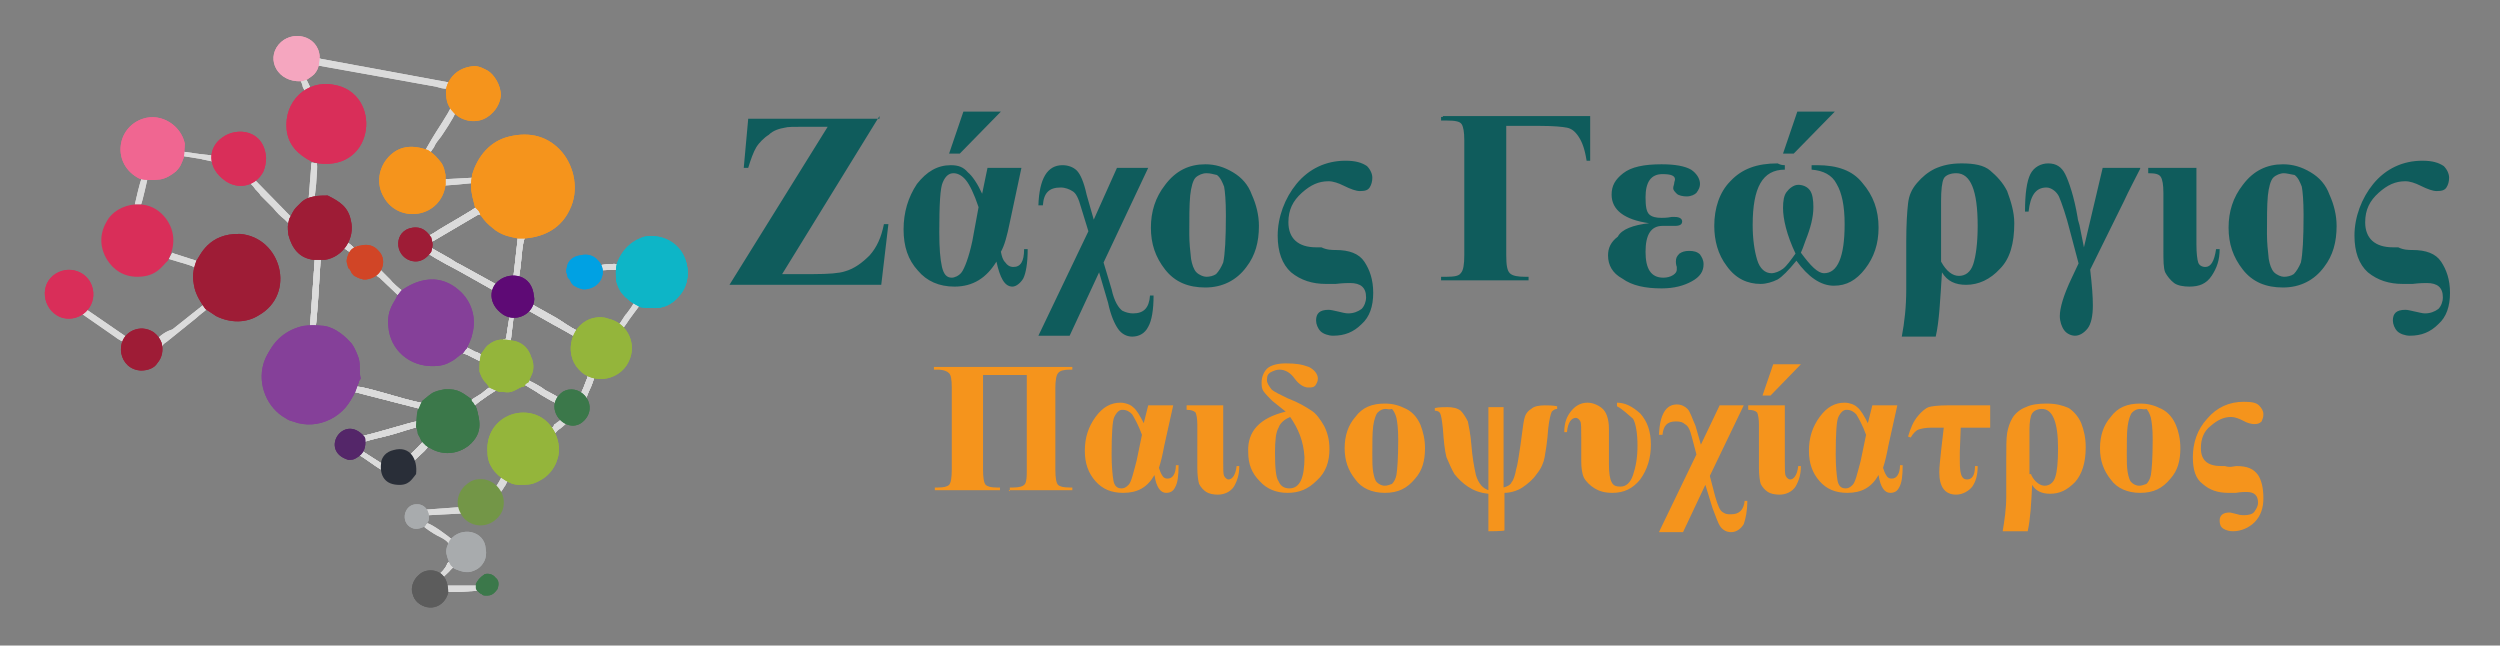 <svg xmlns="http://www.w3.org/2000/svg" xmlns:xlink="http://www.w3.org/1999/xlink" id="Layer_1" x="0px" y="0px" viewBox="-165 353.5 280 72.3" style="enable-background:new -165 353.5 280 72.3;" xml:space="preserve">
<rect x="-165" y="353.5" width="280" height="72.3" fill="#808080" stroke="none"/>
<style type="text/css">
	.st0{fill:#0F5C5C;}
	.st1{fill:#F5941C;}
	.st2{fill:#854099;}
	.st3{fill:#0DB5C7;}
	.st4{fill:#3B784A;}
	.st5{fill:#DBDBDB;}
	.st6{fill:#9E1C36;}
	.st7{fill:#A8ABAD;}
	.st8{fill:#5C5C5C;}
	.st9{fill:#00A1E3;}
	.st10{fill:#D14526;}
	.st11{fill:#94B53B;}
	.st12{fill:#FFFFFF;}
	.st13{fill:#292E38;}
	.st14{fill:none;stroke:#94B53B;stroke-width:0.216;stroke-miterlimit:22.926;}
	.st15{fill:#D92E59;}
	.st16{fill:#5E0A75;}
	.st17{fill:#F06691;}
	.st18{fill:#F5A6BF;}
	.st19{fill:#739647;}
	.st20{fill:#542669;}
</style>
<g>
	<g>
		<path class="st0" d="M105.2,381.5c1.5,0,2.6,0.4,3.2,1.3s1,2,1,3.5s-0.4,2.7-1.3,3.5c-0.9,0.9-1.9,1.3-3.2,1.3    c-0.5,0-1.1-0.2-1.4-0.5s-0.5-0.8-0.5-1.2c0-0.8,0.4-1.2,1.4-1.2c0.3,0,0.6,0.1,1.1,0.2s0.8,0.2,1.1,0.2c0.6,0,1.1-0.2,1.5-0.5    c0.3-0.3,0.5-0.8,0.5-1.3c0-1.1-0.6-1.6-1.8-1.6c-0.2,0-0.8,0-1.6,0.1c-0.4,0-0.8,0-1.1,0c-1.5,0-2.8-0.4-3.9-1.3    c-1-0.9-1.5-2.3-1.5-4.1c0-2.1,0.8-4.2,2.1-5.8c1.4-1.7,3.3-2.6,5.5-2.6c1.1,0,1.8,0.2,2.4,0.6c0.4,0.4,0.6,0.9,0.6,1.3    s-0.1,0.8-0.3,1.1c-0.2,0.3-0.5,0.4-1.1,0.4c-0.4,0-1-0.2-1.8-0.6c-0.6-0.3-1.2-0.5-1.7-0.5c-1.1,0-2,0.4-3,1.3s-1.5,1.9-1.5,3.3    c0,1.8,1.1,2.8,3.1,2.8c0.1,0,0.3,0,0.6,0C104.2,381.5,104.8,381.5,105.2,381.5 M90.8,372.9c-0.4,0-0.9,0.2-1.2,0.5    c-0.3,0.3-0.5,1.1-0.6,2c-0.1,1.1-0.1,2.5-0.1,4.3c0,1,0.1,1.9,0.2,2.8c0.1,0.6,0.3,1.2,0.6,1.5c0.3,0.3,0.8,0.5,1.1,0.5    c0.4,0,0.8-0.1,1.1-0.3c0.3-0.3,0.6-0.8,0.8-1.3c0.2-0.9,0.3-2.7,0.3-5.3c0-1.6-0.1-2.7-0.2-3.2c-0.2-0.5-0.4-1-0.8-1.3    C91.4,373,91.1,372.9,90.8,372.9z M90.7,371.9c1.1,0,2.1,0.3,3.1,0.9s1.7,1.4,2.1,2.5c0.5,1.1,0.8,2.3,0.8,3.5    c0,1.8-0.4,3.3-1.4,4.6c-1.1,1.5-2.7,2.3-4.6,2.3s-3.4-0.6-4.5-2s-1.6-2.9-1.6-4.7s0.5-3.4,1.6-4.8    C87.4,372.6,88.9,371.9,90.7,371.9z M75.6,372.3H81v8.6c0,1,0.1,1.7,0.2,2c0.1,0.3,0.4,0.5,0.8,0.5c0.6,0,1-0.6,1.2-2h0.4    c0,1.2-0.3,2.1-0.9,3s-1.4,1.2-2.5,1.2c-0.6,0-1.3-0.1-1.7-0.4c-0.4-0.3-0.8-0.8-1-1.2c-0.2-0.5-0.2-1.3-0.2-2.5v-6.4    c0-0.9-0.1-1.5-0.3-1.8c-0.2-0.3-0.6-0.4-1.4-0.4v-0.5H75.6z M70.5,372.3h4.2v0.1c-0.6,1.2-1.3,2.5-1.8,3.6l-3.8,7.7    c0.2,1.7,0.3,3,0.3,4c0,1.2-0.2,2.1-0.6,2.6c-0.4,0.5-0.9,0.8-1.4,0.8c-0.4,0-0.9-0.2-1.2-0.6c-0.3-0.4-0.5-1-0.5-1.6    c0-0.9,0.4-2.3,1.3-4.2l0.8-1.7l-0.9-3.4c-0.5-2-1-3.4-1.3-4.1c-0.3-0.6-0.9-1-1.4-1c-1.2,0-1.8,0.9-2,2.7h-0.4    c0-2,0.2-3.4,0.6-4.2c0.4-0.8,1.2-1.2,2-1.2c0.9,0,1.5,0.4,1.9,1.2c0.4,0.8,1,2.5,1.4,4.9c0,0.2,0.1,0.4,0.2,0.8l0.5,2.5    L70.5,372.3z M52.4,382.8c0.6,1.1,1.3,1.6,2,1.6s1.3-0.4,1.6-1.3s0.5-2.4,0.5-4.3c0-4-0.8-5.9-2.4-5.9c-0.6,0-1.2,0.2-1.4,0.6    s-0.3,1.3-0.3,2.5v6.8H52.4z M51.8,391.2H48c0.3-1.6,0.5-3.3,0.5-5.3v-5.4c0-1.9,0.1-3.3,0.2-4.2c0.1-0.9,0.4-1.6,1-2.3    s1.2-1.2,2-1.6c0.9-0.4,1.8-0.6,3-0.6c1.4,0,2.5,0.2,3.2,0.8s1.4,1.3,1.9,2.3c0.4,1.1,0.8,2.3,0.8,3.6c0,2.3-0.5,4-1.6,5.1    c-1.1,1.2-2.4,1.8-3.8,1.8c-1.2,0-2.1-0.4-2.7-1.4C52.3,387.1,52.2,389.5,51.8,391.2z M40.5,366l-4.6,4.7h-1.2l1.6-4.7    C36.4,366,40.5,366,40.5,366z M34.9,372v0.5c-2.5,0-3.6,2-3.6,6.2c0,1.6,0.2,2.9,0.5,3.9s0.9,1.5,1.6,1.5c0.4,0,0.9-0.2,1.3-0.5    s0.9-1,1.4-1.7c-1-2.1-1.4-3.9-1.4-5.1c0-0.8,0.1-1.4,0.4-1.8c0.3-0.4,0.8-0.8,1.3-0.8s1,0.2,1.3,0.6c0.3,0.4,0.4,1.1,0.4,1.9    c0,1.1-0.3,2.3-0.9,3.8c-0.2,0.6-0.4,1.1-0.5,1.3c1.1,1.5,1.9,2.3,2.6,2.3c1.5,0,2.3-1.8,2.3-5.5c0-2-0.3-3.5-0.9-4.5    c-0.5-1-1.5-1.5-2.8-1.6v-0.5c0.3,0,0.5,0,0.6,0c2.3,0,4,0.6,5.1,2c1.2,1.4,1.8,3,1.8,5c0,1.8-0.5,3.3-1.5,4.6s-2.1,1.9-3.5,1.9    c-1.5,0-2.9-1-4.2-2.8c-0.9,1.1-1.6,1.8-2.1,2.1c-0.6,0.3-1.3,0.5-1.9,0.5c-1.5,0-2.8-0.6-3.8-2c-1-1.3-1.4-2.9-1.4-4.5    c0-2,0.6-3.8,1.8-5c1.3-1.4,3-2,5.3-2C34.3,371.9,34.5,372,34.9,372z M19.7,378.5c-2.8-0.4-4.2-1.5-4.2-3.2c0-1,0.4-1.7,1.3-2.4    s2.3-1,4.3-1c1.5,0,2.6,0.2,3.3,0.6c0.6,0.4,1,1,1,1.6c0,0.3-0.1,0.6-0.4,1c-0.2,0.2-0.6,0.4-1.1,0.4c-0.4,0-0.9-0.1-1.1-0.3    s-0.4-0.4-0.4-0.6c0-0.1,0-0.2,0.1-0.5c0-0.2,0.1-0.4,0.1-0.5c0-0.4-0.4-0.6-1.4-0.6c-1.3,0-1.9,0.9-1.9,2.6c0,1,0.1,1.6,0.4,1.9    c0.3,0.3,0.8,0.4,1.4,0.4c0.2,0,0.6,0,1.1-0.1c0.2,0,0.3,0,0.4,0c0.5,0,0.8,0.2,0.8,0.5s-0.2,0.5-0.8,0.5c-0.1,0-0.4,0-1,0    c-0.2,0-0.3,0-0.4,0c-1.3,0-1.9,1-1.9,2.9s0.6,2.9,2,2.9c0.4,0,0.8-0.1,1.1-0.3c0.3-0.2,0.4-0.4,0.4-0.6c0-0.1,0-0.2,0-0.3    c-0.1-0.3-0.1-0.5-0.1-0.6c0-0.4,0.1-0.6,0.4-0.9c0.3-0.2,0.6-0.3,1.1-0.3c0.5,0,0.9,0.1,1.2,0.4c0.2,0.3,0.4,0.6,0.4,1.1    c0,0.8-0.4,1.4-1.3,1.9s-2,0.8-3.4,0.8c-1.8,0-3.3-0.3-4.4-1.1c-1.1-0.6-1.6-1.5-1.6-2.6c0-0.8,0.3-1.5,1.1-2.1    C16.6,379.2,17.9,378.7,19.7,378.5z M-3.4,366.5h16.5v5h-0.4c-0.2-1.3-0.5-2.1-0.9-2.7s-0.8-0.9-1.3-1s-1.5-0.2-3-0.2H3.7v14.5    c0,1.1,0.1,1.7,0.4,2c0.3,0.3,0.9,0.4,1.7,0.4h0.4v0.4h-9.8v-0.4H-3c0.9,0,1.4-0.1,1.6-0.4c0.3-0.3,0.4-1,0.4-2v-12.9    c0-0.9-0.1-1.5-0.3-1.8S-2,367-3,367h-0.6v-0.4H-3.4z M-15.4,381.5c1.5,0,2.6,0.4,3.2,1.3s1,2,1,3.5s-0.4,2.7-1.3,3.5    c-0.9,0.9-1.9,1.3-3.2,1.3c-0.5,0-1.1-0.2-1.4-0.5c-0.3-0.3-0.5-0.8-0.5-1.2c0-0.8,0.4-1.2,1.4-1.2c0.3,0,0.6,0.1,1.1,0.2    c0.4,0.1,0.8,0.2,1.1,0.2c0.6,0,1.1-0.2,1.5-0.5c0.3-0.3,0.5-0.8,0.5-1.3c0-1.1-0.6-1.6-1.8-1.6c-0.2,0-0.8,0-1.6,0.1    c-0.4,0-0.8,0-1.1,0c-1.5,0-2.8-0.4-3.9-1.3c-1-0.9-1.5-2.3-1.5-4.1c0-2.1,0.8-4.2,2.1-5.8c1.4-1.7,3.3-2.6,5.5-2.6    c1.1,0,1.8,0.2,2.4,0.6c0.4,0.4,0.6,0.9,0.6,1.3s-0.1,0.8-0.3,1.1c-0.2,0.3-0.5,0.4-1.1,0.4c-0.4,0-1-0.2-1.8-0.6    c-0.6-0.3-1.2-0.5-1.7-0.5c-1.1,0-2,0.4-3,1.3c-1,0.9-1.5,1.9-1.5,3.3c0,1.8,1.1,2.8,3.1,2.8c0.1,0,0.3,0,0.6,0    C-16.4,381.5-15.8,381.5-15.4,381.5z M-29.9,372.9c-0.4,0-0.9,0.2-1.2,0.5c-0.3,0.3-0.5,1.1-0.6,2c-0.1,1.1-0.1,2.5-0.1,4.3    c0,1,0.1,1.9,0.2,2.8c0.1,0.6,0.3,1.2,0.6,1.5c0.3,0.3,0.8,0.5,1.1,0.5c0.4,0,0.8-0.1,1.1-0.3c0.3-0.3,0.6-0.8,0.8-1.3    c0.2-0.9,0.3-2.7,0.3-5.3c0-1.6-0.1-2.7-0.2-3.2c-0.2-0.5-0.4-1-0.8-1.3C-29.2,373-29.4,372.9-29.9,372.9z M-30,371.9    c1.1,0,2.1,0.3,3.1,0.9s1.7,1.4,2.1,2.5c0.5,1.1,0.8,2.3,0.8,3.5c0,1.8-0.4,3.3-1.4,4.6c-1.1,1.5-2.7,2.3-4.6,2.3s-3.4-0.6-4.5-2    c-1.1-1.4-1.6-2.9-1.6-4.7s0.5-3.4,1.6-4.8C-33.3,372.6-31.8,371.9-30,371.9z M-39.9,372.3h3.5l-5,10.6l0.9,3    c0.3,1.4,0.8,2.1,1.2,2.4c0.4,0.2,0.8,0.3,1.2,0.3c1.2,0,1.8-0.6,1.9-2h0.4c0,1.6-0.2,2.8-0.6,3.5c-0.4,0.8-1.1,1.1-1.8,1.1    c-0.6,0-1.2-0.3-1.6-0.9s-0.8-1.5-1.1-2.9l-1-3.4l-3.3,7.1h-3.5l5.6-11.7l-0.8-2.6c-0.3-1.1-0.6-1.7-1-1.9    c-0.3-0.2-0.8-0.4-1.3-0.4c-1.3,0-1.9,0.6-2,2h-0.5c0.1-3,1-4.5,2.7-4.5c0.6,0,1.2,0.2,1.6,0.6c0.4,0.4,0.8,1.3,1.1,2.7l0.8,2.8    L-39.9,372.3z M-52.9,366l-4.6,4.7h-1.2l1.6-4.7C-57.1,366-52.9,366-52.9,366z M-55.4,376.7c-0.5-1.5-1-2.5-1.4-3    c-0.4-0.5-0.9-0.8-1.4-0.8c-0.5,0-0.9,0.3-1.2,1c-0.3,0.6-0.4,2.5-0.4,5.6c0,1.8,0.1,3,0.3,3.9c0.2,0.8,0.5,1.2,1.1,1.2    c0.3,0,0.8-0.2,1.1-0.6s0.8-1.6,1.2-3.5L-55.4,376.7z M-54.4,372.3h3.8l-1.3,6.1c-0.3,1.5-0.6,2.6-1,3.3c0.1,0.5,0.2,0.9,0.5,1.2    c0.2,0.3,0.5,0.5,0.9,0.5c0.8,0,1.2-0.6,1.2-2h0.4c0,1.6-0.2,2.7-0.5,3.3c-0.3,0.5-0.8,0.9-1.2,0.9c-0.9,0-1.4-1-1.8-2.8    c-1.1,1.8-2.6,2.8-4.7,2.8c-1.7,0-3.1-0.6-4.1-1.8c-1.1-1.2-1.6-2.7-1.6-4.6s0.5-3.6,1.5-5.1c1.1-1.4,2.3-2.1,3.8-2.1    c0.8,0,1.4,0.2,1.9,0.8c0.5,0.4,1.1,1.3,1.6,2.4L-54.4,372.3z M-66.5,366.5l-10.9,17.7h3.5c1.7,0,2.9-0.1,3.5-0.3    c1.1-0.3,2-1,2.8-1.8c0.8-0.9,1.3-2,1.6-3.5h0.5l-0.8,6.8h-17l11-17.7H-75c-1.1,0-1.8,0-2.1,0.1c-0.6,0.1-1.3,0.3-1.8,0.8    c-0.5,0.3-1.1,0.9-1.4,1.4c-0.3,0.5-0.6,1.3-0.9,2.3h-0.5l0.5-5.5h14.7V366.5z"></path>
		<path class="st1" d="M85.5,405.7c1.2,0,1.9,0.3,2.4,1c0.4,0.6,0.6,1.5,0.6,2.6s-0.3,2-1,2.7c-0.6,0.6-1.5,1-2.4,1    c-0.4,0-0.8-0.1-1.1-0.3c-0.3-0.2-0.4-0.5-0.4-0.9c0-0.5,0.3-0.9,1.1-0.9c0.2,0,0.4,0.1,0.9,0.2c0.3,0.1,0.5,0.1,0.8,0.1    c0.4,0,0.9-0.1,1.1-0.4s0.4-0.6,0.4-1c0-0.8-0.4-1.2-1.3-1.2c-0.2,0-0.6,0-1.2,0.1c-0.3,0-0.5,0-0.8,0c-1.2,0-2.1-0.3-2.9-1    c-0.8-0.6-1.1-1.6-1.1-3c0-1.6,0.5-3.1,1.6-4.3c1.1-1.3,2.5-1.9,4.1-1.9c0.9,0,1.4,0.1,1.7,0.4c0.3,0.3,0.5,0.6,0.5,1    s-0.1,0.5-0.2,0.8c-0.2,0.2-0.4,0.3-0.8,0.3c-0.3,0-0.8-0.1-1.3-0.4c-0.4-0.2-0.9-0.4-1.3-0.4c-0.8,0-1.5,0.3-2.3,1    c-0.8,0.6-1.1,1.5-1.1,2.5c0,1.4,0.8,2,2.3,2c0.1,0,0.2,0,0.4,0C84.8,405.9,85.2,405.7,85.5,405.7 M74.7,399.3    c-0.3,0-0.6,0.1-0.9,0.4c-0.2,0.2-0.4,0.8-0.5,1.5s-0.1,1.8-0.1,3.2c0,0.8,0,1.4,0.1,2c0.1,0.5,0.2,0.9,0.4,1.1    c0.2,0.2,0.5,0.4,0.9,0.4c0.3,0,0.5-0.1,0.8-0.2c0.2-0.2,0.4-0.5,0.5-1c0.1-0.6,0.2-1.9,0.2-4c0-1.2-0.1-1.9-0.2-2.4    c-0.1-0.4-0.3-0.8-0.5-1C75.2,399.4,75,399.3,74.7,399.3z M74.7,398.7c0.9,0,1.6,0.2,2.4,0.6c0.8,0.4,1.3,1.1,1.6,1.8    s0.5,1.6,0.5,2.6c0,1.4-0.3,2.5-1.1,3.4c-0.9,1.1-1.9,1.6-3.4,1.6c-1.4,0-2.6-0.5-3.3-1.5c-0.8-1-1.2-2.1-1.2-3.5    c0-1.4,0.4-2.6,1.2-3.5C72.2,399.1,73.3,398.7,74.7,398.7z M62.5,406.7c0.4,0.8,1,1.2,1.5,1.2c0.5,0,1-0.3,1.2-1    c0.2-0.6,0.3-1.7,0.3-3.2c0-2.9-0.6-4.4-1.8-4.4c-0.5,0-0.9,0.2-1.1,0.5c-0.2,0.3-0.3,1-0.3,1.8v5H62.5z M62.1,413h-2.8    c0.2-1.2,0.4-2.5,0.4-3.9v-4c0-1.5,0-2.5,0.1-3.1c0.1-0.6,0.3-1.2,0.6-1.7c0.3-0.5,0.9-1,1.5-1.2c0.6-0.3,1.4-0.4,2.3-0.4    c1.1,0,1.8,0.2,2.5,0.5c0.6,0.4,1.1,1,1.4,1.7c0.3,0.8,0.5,1.6,0.5,2.7c0,1.7-0.4,3-1.2,3.9c-0.9,0.9-1.7,1.3-2.8,1.3    c-0.9,0-1.6-0.3-2-1C62.5,409.9,62.4,411.7,62.1,413z M54.6,401.4l-0.1,2.7c0,0.4,0,0.9,0,1.1c0,1.4,0.2,2,0.8,2s0.9-0.5,0.9-1.5    h0.3c0,1-0.2,1.7-0.6,2.3c-0.4,0.5-1.1,0.9-1.8,0.9c-1.3,0-1.9-0.9-1.9-2.5c0-0.6,0.1-1.4,0.2-2.4l0.3-2.6h-1.4    c-0.6,0-1.1,0.1-1.4,0.2s-0.6,0.4-0.9,0.9l-0.3-0.1c0.3-1,0.6-1.7,1.1-2.3c0.4-0.5,0.9-0.9,1.2-1c0.3-0.1,1.1-0.2,2.1-0.2h4.8v2.5    C57.8,401.4,54.6,401.4,54.6,401.4z M44,402.2c-0.4-1.1-0.8-1.8-1.1-2.3c-0.3-0.3-0.6-0.5-1.1-0.5c-0.3,0-0.6,0.2-0.9,0.8    c-0.2,0.4-0.3,1.8-0.3,4.2c0,1.3,0.1,2.3,0.2,2.9c0.1,0.6,0.4,0.9,0.9,0.9c0.3,0,0.5-0.1,0.8-0.4s0.5-1.2,0.9-2.7L44,402.2z     M44.7,398.9h2.8l-1,4.5c-0.2,1.1-0.4,1.9-0.6,2.5c0.1,0.3,0.2,0.6,0.4,0.9s0.4,0.3,0.6,0.3c0.5,0,0.9-0.5,0.9-1.5h0.3    c0,1.2-0.1,2-0.4,2.5c-0.2,0.4-0.5,0.6-1,0.6c-0.6,0-1.1-0.6-1.3-2c-0.8,1.4-1.9,2-3.5,2c-1.3,0-2.3-0.4-3.1-1.3    c-0.8-0.9-1.2-2-1.2-3.4c0-1.5,0.4-2.7,1.2-3.8c0.8-1.1,1.7-1.6,2.8-1.6c0.5,0,1.1,0.2,1.4,0.5c0.4,0.3,0.8,1,1.2,1.8L44.7,398.9z     M36.7,394.3l-3.4,3.5h-0.9l1.2-3.5H36.7z M30.8,398.9h4.1v6.4c0,0.8,0,1.3,0.1,1.5s0.3,0.4,0.5,0.4c0.4,0,0.8-0.5,0.9-1.5h0.3    c0,0.9-0.2,1.6-0.6,2.3c-0.4,0.6-1.1,0.9-1.8,0.9c-0.5,0-1-0.1-1.3-0.3s-0.6-0.5-0.8-0.9c-0.1-0.3-0.2-1-0.2-1.8V401    c0-0.6-0.1-1.1-0.2-1.3c-0.2-0.2-0.5-0.3-1-0.3L30.8,398.9L30.8,398.9z M27.6,398.9h2.7l-3.8,7.9l0.6,2.3c0.3,1,0.5,1.6,0.9,1.8    c0.3,0.2,0.5,0.2,0.9,0.2c0.9,0,1.4-0.5,1.5-1.5h0.3c0,1.2-0.2,2-0.4,2.6c-0.3,0.5-0.8,0.9-1.4,0.9c-0.5,0-0.9-0.2-1.2-0.6    c-0.3-0.4-0.5-1.1-0.9-2.1l-0.8-2.6l-2.5,5.3h-2.7l4.2-8.7l-0.5-1.9c-0.2-0.8-0.4-1.3-0.8-1.5c-0.2-0.2-0.5-0.3-1-0.3    c-1,0-1.4,0.5-1.5,1.5h-0.4c0.1-2.3,0.8-3.4,2-3.4c0.5,0,0.9,0.2,1.2,0.5c0.3,0.3,0.5,1,0.9,1.9l0.6,2.1L27.6,398.9z M16.1,399    v-0.4c0.9,0,1.7,0.4,2.6,1.2c0.8,0.9,1.2,2,1.2,3.5s-0.4,2.8-1.2,3.9c-0.8,1-1.8,1.5-3.1,1.5c-0.9,0-1.5-0.2-2-0.5s-1-0.8-1.2-1.2    c-0.2-0.4-0.3-1.1-0.3-1.8v-2.6c0-1.1,0-1.7-0.1-1.9s-0.3-0.4-0.5-0.4c-0.5,0-0.9,0.5-1,1.6h-0.3c0-1.1,0.3-1.8,0.8-2.4    s1.1-0.9,1.8-0.9c0.5,0,1.1,0.2,1.6,0.6c0.5,0.4,0.8,1.2,0.8,2.3v3.9c0,1.1,0.1,1.7,0.3,2.1c0.2,0.4,0.5,0.5,1,0.5    c0.6,0,1.1-0.4,1.4-1.3c0.3-0.9,0.5-1.9,0.5-3.3s-0.2-2.5-0.5-3C17.3,399.9,16.7,399.3,16.1,399z M1.7,413v-4.2    c-1-0.1-1.7-0.4-2.3-0.8c-0.6-0.4-1.1-0.9-1.5-1.4c-0.3-0.5-0.6-1.2-0.9-1.9c-0.2-0.8-0.3-1.8-0.4-3.2c-0.1-1-0.2-1.5-0.3-1.7    s-0.3-0.3-0.6-0.3v-0.3c0.5-0.1,1-0.1,1.4-0.1c0.6,0,1.1,0.1,1.5,0.4c0.3,0.3,0.6,0.8,0.8,1.2c0.1,0.5,0.3,1.4,0.4,2.7    c0.1,1.3,0.3,2.4,0.5,3.3c0.3,1,0.8,1.5,1.4,1.7v-9.3h1.7v9c0.4-0.1,0.8-0.3,0.9-0.6c0.2-0.2,0.4-0.8,0.5-1.4    c0.2-0.6,0.3-1.6,0.5-2.8c0.2-1.4,0.3-2.4,0.4-2.8c0.1-0.5,0.3-0.9,0.8-1.2c0.3-0.3,0.9-0.4,1.5-0.4c0.4,0,0.9,0,1.4,0.1v0.3    c-0.2,0-0.4,0.1-0.6,0.3c-0.1,0.2-0.3,0.9-0.4,1.9c-0.1,1.5-0.3,2.6-0.4,3.2c-0.1,0.6-0.4,1.3-0.9,1.9c-0.4,0.6-1,1.1-1.6,1.5    s-1.4,0.6-2,0.6v4.2C3.5,413,1.7,413,1.7,413z M-9.8,399.3c-0.3,0-0.6,0.1-0.9,0.4c-0.2,0.2-0.4,0.8-0.5,1.5    c-0.1,0.8-0.1,1.8-0.1,3.2c0,0.8,0,1.4,0.1,2c0.1,0.5,0.2,0.9,0.4,1.1s0.5,0.4,0.9,0.4c0.3,0,0.5-0.1,0.8-0.2    c0.2-0.2,0.4-0.5,0.5-1c0.1-0.6,0.2-1.9,0.2-4c0-1.2-0.1-1.9-0.2-2.4c-0.1-0.4-0.3-0.8-0.5-1C-9.4,399.4-9.6,399.3-9.8,399.3z     M-9.9,398.7c0.9,0,1.6,0.2,2.4,0.6s1.3,1.1,1.6,1.8c0.3,0.8,0.5,1.6,0.5,2.6c0,1.4-0.3,2.5-1.1,3.4c-0.9,1.1-1.9,1.6-3.4,1.6    c-1.4,0-2.6-0.5-3.3-1.5c-0.8-1-1.2-2.1-1.2-3.5c0-1.4,0.4-2.6,1.2-3.5C-12.4,399.1-11.3,398.7-9.9,398.7z M-20.5,400.2    c-0.5,0.2-1.1,0.6-1.3,1.2c-0.3,0.5-0.4,1.4-0.4,2.8c0,1.7,0.1,2.8,0.4,3.2c0.2,0.5,0.6,0.8,1.2,0.8c1.2,0,1.7-1.2,1.7-3.5    C-19,402.9-19.6,401.5-20.5,400.2z M-21,399.6l-1.5-1.2c-0.4-0.4-0.8-0.8-1-1.1s-0.2-0.6-0.2-1c0-0.5,0.2-1.1,0.6-1.5    c0.4-0.4,1.2-0.6,2.1-0.6c1.1,0,1.8,0.1,2.6,0.4c0.6,0.3,1,0.8,1,1.3c0,0.3-0.1,0.5-0.3,0.8c-0.2,0.2-0.4,0.2-0.8,0.2    c-0.4,0-1-0.3-1.5-1s-1.1-1-1.7-1c-0.3,0-0.6,0.1-1,0.3c-0.3,0.2-0.4,0.4-0.4,0.9c0,0.3,0.2,0.6,0.5,1c0.3,0.3,1,0.6,1.8,1    c1.3,0.5,2.1,1,2.7,1.4c0.5,0.3,1,1,1.4,1.7c0.4,0.8,0.6,1.6,0.6,2.6c0,1.4-0.4,2.6-1.4,3.5c-1,1-2,1.4-3.3,1.4    c-1.2,0-2.3-0.4-3.1-1.3c-0.9-0.9-1.3-1.9-1.3-3.3C-25.3,401.8-23.9,400.3-21,399.6z M-32.1,398.9h4.1v6.4c0,0.8,0,1.3,0.1,1.5    c0.1,0.2,0.3,0.4,0.5,0.4c0.4,0,0.8-0.5,0.9-1.5h0.3c0,0.9-0.2,1.6-0.6,2.3c-0.4,0.6-1.1,0.9-1.8,0.9c-0.5,0-1-0.1-1.3-0.3    c-0.3-0.2-0.6-0.5-0.8-0.9c-0.1-0.3-0.2-1-0.2-1.8V401c0-0.6-0.1-1.1-0.2-1.3c-0.2-0.2-0.5-0.3-1-0.3L-32.1,398.9L-32.1,398.9z     M-37.1,402.2c-0.4-1.1-0.8-1.8-1.1-2.3c-0.3-0.3-0.6-0.5-1.1-0.5c-0.3,0-0.6,0.2-0.9,0.8c-0.2,0.4-0.3,1.8-0.3,4.2    c0,1.3,0.1,2.3,0.2,2.9c0.1,0.6,0.4,0.9,0.9,0.9c0.3,0,0.5-0.1,0.8-0.4s0.5-1.2,0.9-2.7L-37.1,402.2z M-36.4,398.9h2.8l-1,4.5    c-0.2,1.1-0.4,1.9-0.6,2.5c0.1,0.3,0.2,0.6,0.4,0.9s0.4,0.3,0.6,0.3c0.5,0,0.9-0.5,0.9-1.5h0.3c0,1.2-0.1,2-0.4,2.5    c-0.2,0.4-0.5,0.6-1,0.6c-0.6,0-1.1-0.6-1.3-2c-0.8,1.4-1.9,2-3.5,2c-1.3,0-2.3-0.4-3.1-1.3c-0.8-0.9-1.2-2-1.2-3.4    c0-1.5,0.4-2.7,1.2-3.8c0.8-1.1,1.7-1.6,2.8-1.6c0.5,0,1.1,0.2,1.4,0.5c0.4,0.3,0.8,1,1.2,1.8L-36.4,398.9z M-51.9,408.5v-0.4h0.4    c0.6,0,1.1-0.1,1.3-0.4s0.2-0.9,0.2-1.6v-10.6h-4.9v10.6c0,0.9,0.1,1.5,0.3,1.7c0.2,0.2,0.6,0.3,1.2,0.3h0.4v0.3h-7.3v-0.3h0.4    c0.6,0,1-0.1,1.2-0.3s0.3-0.8,0.3-1.7v-9.2c0-0.9-0.1-1.4-0.3-1.6c-0.2-0.2-0.6-0.4-1.3-0.4h-0.4v-0.3h15.5v0.3h-0.3    c-0.6,0-1.1,0.1-1.3,0.4c-0.2,0.2-0.3,0.9-0.3,1.6v9.2c0,0.9,0.1,1.5,0.3,1.7s0.6,0.3,1.3,0.3h0.3v0.3h-7.1V408.5z"></path>
	</g>
	<g>
		<path id="XMLID_165_" class="st2" d="M-131.3,390.5c-1.9,0.4-3.3,1.6-4,3.2c-1,2.4,0,5.1,1.9,6.4c0.5,0.3,0.7,0.5,1.2,0.6    c2.8,1.1,6.1-0.6,6.9-3.4c0.1-0.2,0.1-0.3,0.2-0.5c0-0.1,0-0.2,0.1-0.2c0.1-0.2,0-0.1,0.1-0.2c-0.2-0.8,0-1.3-0.2-2.2    c-0.2-0.6-0.5-1.3-0.8-1.7c-0.7-0.8-1.8-1.8-3.1-2C-130.2,390.4-130.5,390.5-131.3,390.5"></path>
		<path id="XMLID_164_" class="st2" d="M-131.3,390.5c-1.9,0.4-3.3,1.6-4,3.2c-1,2.4,0,5.1,1.9,6.4c0.5,0.3,0.7,0.5,1.2,0.6    c2.8,1.1,6.1-0.6,6.9-3.4c0.1-0.2,0.1-0.3,0.2-0.5c0-0.1,0-0.2,0.1-0.2c0.1-0.2,0-0.1,0.1-0.2c-0.2-0.8,0-1.3-0.2-2.2    c-0.2-0.6-0.5-1.3-0.8-1.7c-0.7-0.8-1.8-1.8-3.1-2C-130.2,390.4-130.5,390.5-131.3,390.5"></path>
		<path id="XMLID_163_" class="st3" d="M-95.6,383.1c-0.2,0.8-0.1,1.1-0.1,1.8c0.1,0.5,0.4,1.1,0.6,1.5c0.2,0.2,0.3,0.4,0.5,0.5    s0.4,0.2,0.5,0.5l0.9,0.5c1.3,0.1,2.9,0.5,4.4-1.4c1-1.2,1.1-3.1,0.2-4.5c-0.8-1.2-2.2-2.1-4.1-1.8    C-94.2,380.6-95.2,381.7-95.6,383.1"></path>
		<path id="XMLID_162_" class="st3" d="M-95.6,383.1c-0.2,0.8-0.1,1.1-0.1,1.8c0.1,0.5,0.4,1.1,0.6,1.5c0.2,0.2,0.3,0.4,0.5,0.5    s0.4,0.2,0.5,0.5l0.9,0.5c1.3,0.1,2.9,0.5,4.4-1.4c1-1.2,1.1-3.1,0.2-4.5c-0.8-1.2-2.2-2.1-4.1-1.8    C-94.2,380.6-95.2,381.7-95.6,383.1"></path>
		<path id="XMLID_161_" class="st4" d="M-117.4,398.7c-0.2,0.3-0.3,0.7-0.5,0.9v0.5v1.2c0,0,0.2,0.5,0.2,0.7    c0.1,0.2,0.3,0.5,0.4,0.8l0.5,0.5c0.2,0.1,0.2,0.2,0.5,0.3c1.2,0.8,2.8,0.6,3.8-0.2c1.8-1.5,1.1-3.1,0.9-4.1    c-0.2-0.2-0.2-0.2-0.3-0.4c-0.1-0.2-0.2-0.2-0.2-0.4c-0.8-0.6-1.3-1.1-2.7-1c-0.5,0.1-1,0.2-1.4,0.5    C-116.7,398.1-117.3,398.6-117.4,398.7"></path>
		<path id="XMLID_160_" class="st4" d="M-117.4,398.7c-0.2,0.3-0.3,0.7-0.5,0.9v0.5v1.2c0,0,0.2,0.5,0.2,0.7    c0.1,0.2,0.3,0.5,0.4,0.8l0.5,0.5c0.2,0.1,0.2,0.2,0.5,0.3c1.2,0.8,2.8,0.6,3.8-0.2c1.8-1.5,1.1-3.1,0.9-4.1    c-0.2-0.2-0.2-0.2-0.3-0.4c-0.1-0.2-0.2-0.2-0.2-0.4c-0.8-0.6-1.3-1.1-2.7-1c-0.5,0.1-1,0.2-1.4,0.5    C-116.7,398.1-117.3,398.6-117.4,398.7"></path>
		<path id="XMLID_159_" class="st5" d="M-117.4,380.1c0.2,0.8,0.2,0.8,0,1.6c0.8,0.5,1.5,0.9,2.4,1.4c1.6,0.8,6.4,3.6,7.2,4    c0.1,1-0.4,3.2-0.5,4.3c-0.4,0.3-0.2-0.2-0.4,0.4c0.3,0,0.3,0,0.5,0c0.2,0,0.1-0.1,0.2,0c0.2,0.1,0.1,0,0.2,0.1l0.4,0.1    c-0.2-0.2-0.2-0.2-0.4-0.3l0.5-4.2c0.1,0,0.5,0.3,0.8,0.4l2.5,1.4c1.2,0.7,2.2,1.2,3.2,1.8v0.3c0.2-0.1,0.1,0,0.2-0.2    c0.1-0.1,0.1-0.2,0.2-0.2c0.2-0.2,0.2-0.2,0.2-0.4c-1.1-0.5-1.8-1.1-2.5-1.5l-4.3-2.4c-0.2-0.5,0.2-2.5,0.3-3.3    c0.1-0.8,0.2-2.8,0.5-3.3h-0.8l-0.7,6.2l-5.8-3.2c-0.5-0.2-0.8-0.5-1.2-0.7l-2.3-1.3v-0.3l5.1-3c0.4-0.2,0.5-0.4,0.8-0.2    c-0.1-0.2-0.2-0.3-0.2-0.5c-0.1-0.2-0.1-0.1-0.2-0.2c-0.1-0.2-0.1-0.1-0.2-0.2c-0.1,0.2-3.3,2-4.1,2.5    C-116.4,379.6-116.9,379.9-117.4,380.1"></path>
		<path id="XMLID_158_" class="st5" d="M-117.4,380.1c0.2,0.8,0.2,0.8,0,1.6c0.8,0.5,1.5,0.9,2.4,1.4c1.6,0.8,6.4,3.6,7.2,4    c0.1,1-0.4,3.2-0.5,4.3c-0.4,0.3-0.2-0.2-0.4,0.4c0.3,0,0.3,0,0.5,0c0.2,0,0.1-0.1,0.2,0c0.2,0.1,0.1,0,0.2,0.1l0.4,0.1    c-0.2-0.2-0.2-0.2-0.4-0.3l0.5-4.2c0.1,0,0.5,0.3,0.8,0.4l2.5,1.4c1.2,0.7,2.2,1.2,3.2,1.8v0.3c0.2-0.1,0.1,0,0.2-0.2    c0.1-0.1,0.1-0.2,0.2-0.2c0.2-0.2,0.2-0.2,0.2-0.4c-1.1-0.5-1.8-1.1-2.5-1.5l-4.3-2.4c-0.2-0.5,0.2-2.5,0.3-3.3    c0.1-0.8,0.2-2.8,0.5-3.3h-0.8l-0.7,6.2l-5.8-3.2c-0.5-0.2-0.8-0.5-1.2-0.7l-2.3-1.3v-0.3l5.1-3c0.4-0.2,0.5-0.4,0.8-0.2    c-0.1-0.2-0.2-0.3-0.2-0.5c-0.1-0.2-0.1-0.1-0.2-0.2c-0.1-0.2-0.1-0.1-0.2-0.2c-0.1,0.2-3.3,2-4.1,2.5    C-116.4,379.6-116.9,379.9-117.4,380.1"></path>
		<path id="XMLID_157_" class="st5" d="M-117.4,380.1c0.2,0.8,0.2,0.8,0,1.6c0.8,0.5,1.5,0.9,2.4,1.4c1.6,0.8,6.4,3.6,7.2,4    c0.1,1-0.4,3.2-0.5,4.3c-0.4,0.3-0.2-0.2-0.4,0.4c0.3,0,0.3,0,0.5,0c0.2,0,0.1-0.1,0.2,0c0.2,0.1,0.1,0,0.2,0.1l0.4,0.1    c-0.2-0.2-0.2-0.2-0.4-0.3l0.5-4.2c0.1,0,0.5,0.3,0.8,0.4l2.5,1.4c1.2,0.7,2.2,1.2,3.2,1.8v0.3c0.2-0.1,0.1,0,0.2-0.2    c0.1-0.1,0.1-0.2,0.2-0.2c0.2-0.2,0.2-0.2,0.2-0.4c-1.1-0.5-1.8-1.1-2.5-1.5l-4.3-2.4c-0.2-0.5,0.2-2.5,0.3-3.3    c0.1-0.8,0.2-2.8,0.5-3.3h-0.8l-0.7,6.2l-5.8-3.2c-0.5-0.2-0.8-0.5-1.2-0.7l-2.3-1.3v-0.3l5.1-3c0.4-0.2,0.5-0.4,0.8-0.2    c-0.1-0.2-0.2-0.3-0.2-0.5c-0.1-0.2-0.1-0.1-0.2-0.2c-0.1-0.2-0.1-0.1-0.2-0.2c-0.1,0.2-3.3,2-4.1,2.5    C-116.4,379.6-116.9,379.9-117.4,380.1"></path>
		<path id="XMLID_156_" class="st5" d="M-117.4,380.1c0.2,0.8,0.2,0.8,0,1.6c0.8,0.5,1.5,0.9,2.4,1.4c1.6,0.8,6.4,3.6,7.2,4    c0.1,1-0.4,3.2-0.5,4.3c-0.4,0.3-0.2-0.2-0.4,0.4c0.3,0,0.3,0,0.5,0c0.2,0,0.1-0.1,0.2,0c0.2,0.1,0.1,0,0.2,0.1l0.4,0.1    c-0.2-0.2-0.2-0.2-0.4-0.3l0.5-4.2c0.1,0,0.5,0.3,0.8,0.4l2.5,1.4c1.2,0.7,2.2,1.2,3.2,1.8v0.3c0.2-0.1,0.1,0,0.2-0.2    c0.1-0.1,0.1-0.2,0.2-0.2c0.2-0.2,0.2-0.2,0.2-0.4c-1.1-0.5-1.8-1.1-2.5-1.5l-4.3-2.4c-0.2-0.5,0.2-2.5,0.3-3.3    c0.1-0.8,0.2-2.8,0.5-3.3h-0.8l-0.7,6.2l-5.8-3.2c-0.5-0.2-0.8-0.5-1.2-0.7l-2.3-1.3v-0.3l5.1-3c0.4-0.2,0.5-0.4,0.8-0.2    c-0.1-0.2-0.2-0.3-0.2-0.5c-0.1-0.2-0.1-0.1-0.2-0.2c-0.1-0.2-0.1-0.1-0.2-0.2c-0.1,0.2-3.3,2-4.1,2.5    C-116.4,379.6-116.9,379.9-117.4,380.1"></path>
		<path id="XMLID_155_" class="st6" d="M-130.5,376.6l-0.4,0.3c-0.2,0.1-0.2,0.2-0.4,0.4c-0.3,0.3-0.5,0.6-0.5,1    c-0.2,0.6-0.2,0.7-0.1,1.3c0.3,1.1,0.9,2,2.1,2.2h1c0.9-0.2,1.1-0.5,1.7-0.8c0.1-0.3,0.1-0.2,0.2-0.5c0.1-0.1,0-0.1,0.1-0.2    c0.2-0.2,0.1-0.1,0.2-0.2c0-0.5,0.2-1.1,0.1-1.7c-0.2-1.2-0.9-1.7-2-2.1C-129.2,376.3-129.7,376.3-130.5,376.6"></path>
		<path id="XMLID_154_" class="st6" d="M-130.5,376.6l-0.4,0.3c-0.2,0.1-0.2,0.2-0.4,0.4c-0.3,0.3-0.5,0.6-0.5,1    c-0.2,0.6-0.2,0.7-0.1,1.3c0.3,1.1,0.9,2,2.1,2.2h1c0.9-0.2,1.1-0.5,1.7-0.8c0.1-0.3,0.1-0.2,0.2-0.5c0.1-0.1,0-0.1,0.1-0.2    c0.2-0.2,0.1-0.1,0.2-0.2c0-0.5,0.2-1.1,0.1-1.7c-0.2-1.2-0.9-1.7-2-2.1C-129.2,376.3-129.7,376.3-130.5,376.6"></path>
		<path id="XMLID_153_" class="st7" d="M-114.1,413.7c-0.2,0.2-0.2,0.2-0.4,0.4c-0.2,0.3-0.2,0.6-0.2,0.4c0,0,0,0.1-0.1,0.1    c0,0.2-0.2,0.5-0.1,0.9c0,0.3,0.2,0.6,0.2,0.9c0.3,0.2,0.1,0.1,0.3,0.4c0.1,0.2,0.1,0.1,0.2,0.2l0.1,0.1l0.1,0.1    c0.9,0.3,1.5,0.5,2.4,0c0.6-0.4,1-1.2,0.9-2.1C-110.7,413.6-112.7,412.6-114.1,413.7"></path>
		<path id="XMLID_152_" class="st7" d="M-114.1,413.7c-0.2,0.2-0.2,0.2-0.4,0.4c-0.2,0.3-0.2,0.6-0.2,0.4c0,0,0,0.1-0.1,0.1    c0,0.2-0.2,0.5-0.1,0.9c0,0.3,0.2,0.6,0.2,0.9c0.3,0.2,0.1,0.1,0.3,0.4c0.1,0.2,0.1,0.1,0.2,0.2l0.1,0.1l0.1,0.1    c0.9,0.3,1.5,0.5,2.4,0c0.6-0.4,1-1.2,0.9-2.1C-110.7,413.6-112.7,412.6-114.1,413.7"></path>
		<path id="XMLID_151_" class="st6" d="M-116.7,381.7c0.2-0.8,0.2-0.8,0-1.6c-0.2-0.2-0.7-1.3-2.1-1.1c-2.1,0.3-2.1,3.1-0.2,3.7    C-117.9,383-117.2,382.4-116.7,381.7"></path>
		<path id="XMLID_150_" class="st6" d="M-116.7,381.7c0.2-0.8,0.2-0.8,0-1.6c-0.2-0.2-0.7-1.3-2.1-1.1c-2.1,0.3-2.1,3.1-0.2,3.7    C-117.9,383-117.2,382.4-116.7,381.7"></path>
		<path id="XMLID_149_" class="st8" d="M-115.3,419.9v-0.8l-0.2-0.5c-0.2-0.2-0.2-0.1-0.3-0.2c-0.2-0.2-0.2-0.2-0.2-0.3    c-0.5,0-1.2-0.7-2.1,0.2c-0.5,0.5-0.9,1.4-0.5,2.2C-117.9,421.8-115.7,421.8-115.3,419.9"></path>
		<path id="XMLID_148_" class="st8" d="M-115.3,419.9v-0.8l-0.2-0.5c-0.2-0.2-0.2-0.1-0.3-0.2c-0.2-0.2-0.2-0.2-0.2-0.3    c-0.5,0-1.2-0.7-2.1,0.2c-0.5,0.5-0.9,1.4-0.5,2.2C-117.9,421.8-115.7,421.8-115.3,419.9"></path>
		<path id="XMLID_147_" class="st5" d="M-129.6,360.8l13.4,2.4c0.4,0.1,0.9,0.3,1.3,0.2c0.1-0.1,0.2-0.1,0.2-0.2    c0.1-0.5,0.6,0.2,0.8-0.2c-0.3,0.2-0.6-0.2-1-0.3l-14.1-2.6l-0.6-0.2L-129.6,360.8z"></path>
		<path id="XMLID_146_" class="st5" d="M-129.6,360.8l13.4,2.4c0.4,0.1,0.9,0.3,1.3,0.2c0.1-0.1,0.2-0.1,0.2-0.2    c0.1-0.5,0.6,0.2,0.8-0.2c-0.3,0.2-0.6-0.2-1-0.3l-14.1-2.6l-0.6-0.2L-129.6,360.8z"></path>
		<path id="XMLID_145_" class="st5" d="M-131.3,390.5c0.9-0.1,1.2-0.1,2,0.1c-0.1-0.2-0.2-0.2-0.4-0.2c0.2-0.6,0.5-6.1,0.6-7.7    c0.1-0.9,0-0.4,0.4-0.8h-1l-0.6,8.5C-130.7,390.3-131.1,390.2-131.3,390.5"></path>
		<path id="XMLID_144_" class="st5" d="M-131.3,390.5c0.9-0.1,1.2-0.1,2,0.1c-0.1-0.2-0.2-0.2-0.4-0.2c0.2-0.6,0.5-6.1,0.6-7.7    c0.1-0.9,0-0.4,0.4-0.8h-1l-0.6,8.5C-130.7,390.3-131.1,390.2-131.3,390.5"></path>
		<path id="XMLID_143_" class="st5" d="M-131.3,390.5c0.9-0.1,1.2-0.1,2,0.1c-0.1-0.2-0.2-0.2-0.4-0.2c0.2-0.6,0.5-6.1,0.6-7.7    c0.1-0.9,0-0.4,0.4-0.8h-1l-0.6,8.5C-130.7,390.3-131.1,390.2-131.3,390.5"></path>
		<path id="XMLID_142_" class="st5" d="M-131.3,390.5c0.9-0.1,1.2-0.1,2,0.1c-0.1-0.2-0.2-0.2-0.4-0.2c0.2-0.6,0.5-6.1,0.6-7.7    c0.1-0.9,0-0.4,0.4-0.8h-1l-0.6,8.5C-130.7,390.3-131.1,390.2-131.3,390.5"></path>
		<path id="XMLID_141_" class="st5" d="M-125.3,397.4l7.4,1.9v0.2c0.2-0.2,0.4-0.6,0.5-0.9c-0.8,0.2-6.1-1.7-7.6-1.8l-0.1-0.4    c-0.1,0.2,0,0-0.1,0.2c0,0.1,0,0.2-0.1,0.2C-125.3,397.1-125.3,397.2-125.3,397.4"></path>
		<path id="XMLID_140_" class="st5" d="M-125.3,397.4l7.4,1.9v0.2c0.2-0.2,0.4-0.6,0.5-0.9c-0.8,0.2-6.1-1.7-7.6-1.8l-0.1-0.4    c-0.1,0.2,0,0-0.1,0.2c0,0.1,0,0.2-0.1,0.2C-125.3,397.1-125.3,397.2-125.3,397.4"></path>
		<path id="XMLID_139_" class="st5" d="M-125.3,397.4l7.4,1.9v0.2c0.2-0.2,0.4-0.6,0.5-0.9c-0.8,0.2-6.1-1.7-7.6-1.8l-0.1-0.4    c-0.1,0.2,0,0-0.1,0.2c0,0.1,0,0.2-0.1,0.2C-125.3,397.1-125.3,397.2-125.3,397.4"></path>
		<path id="XMLID_138_" class="st5" d="M-125.3,397.4l7.4,1.9v0.2c0.2-0.2,0.4-0.6,0.5-0.9c-0.8,0.2-6.1-1.7-7.6-1.8l-0.1-0.4    c-0.1,0.2,0,0-0.1,0.2c0,0.1,0,0.2-0.1,0.2C-125.3,397.1-125.3,397.2-125.3,397.4"></path>
		<path id="XMLID_137_" class="st5" d="M-137,374c0.4,0.4,0.4,0.4,0.6,0.7c0.2,0.2,0.5,0.5,0.6,0.7c0.4,0.4,0.9,0.9,1.4,1.4    c0.4,0.5,0.8,0.9,1.3,1.3l0.8,0.8c0.2,0.2,0.1,0.1,0.2,0.2c0.2,0.3-0.1,0.4,0.2,0.6c-0.1-0.6-0.1-0.8,0.1-1.3    c-0.2-0.1-0.1-0.1-0.2-0.2l-4.4-4.5C-136.5,373.6-137,374-137,374"></path>
		<path id="XMLID_136_" class="st5" d="M-137,374c0.4,0.4,0.4,0.4,0.6,0.7c0.2,0.2,0.5,0.5,0.6,0.7c0.4,0.4,0.9,0.9,1.4,1.4    c0.4,0.5,0.8,0.9,1.3,1.3l0.8,0.8c0.2,0.2,0.1,0.1,0.2,0.2c0.2,0.3-0.1,0.4,0.2,0.6c-0.1-0.6-0.1-0.8,0.1-1.3    c-0.2-0.1-0.1-0.1-0.2-0.2l-4.4-4.5C-136.5,373.6-137,374-137,374"></path>
		<path id="XMLID_135_" class="st5" d="M-124.8,402.4l0.1,0.2c0,0,0.1,0,0.1,0.1s0.1,0.1,0.1,0.1c0.1,0.2,0.1,0.1,0.1,0.3    c0.4-0.3,2.6-0.7,3.2-0.9c0.8-0.2,2.4-0.8,3.2-0.9V400c-0.2,0.2-0.1,0.1-0.2,0.3c0,0.1-0.1,0.3-0.1,0.4    C-118.8,400.7-123.4,402.2-124.8,402.4"></path>
		<path id="XMLID_134_" class="st5" d="M-124.8,402.4l0.1,0.2c0,0,0.1,0,0.1,0.1s0.1,0.1,0.1,0.1c0.1,0.2,0.1,0.1,0.1,0.3    c0.4-0.3,2.6-0.7,3.2-0.9c0.8-0.2,2.4-0.8,3.2-0.9V400c-0.2,0.2-0.1,0.1-0.2,0.3c0,0.1-0.1,0.3-0.1,0.4    C-118.8,400.7-123.4,402.2-124.8,402.4"></path>
		<path id="XMLID_133_" class="st5" d="M-124.8,402.4l0.1,0.2c0,0,0.1,0,0.1,0.1s0.1,0.1,0.1,0.1c0.1,0.2,0.1,0.1,0.1,0.3    c0.4-0.3,2.6-0.7,3.2-0.9c0.8-0.2,2.4-0.8,3.2-0.9V400c-0.2,0.2-0.1,0.1-0.2,0.3c0,0.1-0.1,0.3-0.1,0.4    C-118.8,400.7-123.4,402.2-124.8,402.4"></path>
		<path id="XMLID_132_" class="st5" d="M-124.8,402.4l0.1,0.2c0,0,0.1,0,0.1,0.1s0.1,0.1,0.1,0.1c0.1,0.2,0.1,0.1,0.1,0.3    c0.4-0.3,2.6-0.7,3.2-0.9c0.8-0.2,2.4-0.8,3.2-0.9V400c-0.2,0.2-0.1,0.1-0.2,0.3c0,0.1-0.1,0.3-0.1,0.4    C-118.8,400.7-123.4,402.2-124.8,402.4"></path>
		<path id="XMLID_131_" class="st5" d="M-147.4,391.5c0,0.2,0.1,0.2,0.2,0.5c0,0.1,0,0.1,0.1,0.2s0,0.1,0.2,0.2    c0.2-0.5,0.5-0.5,0.8-0.8l3.1-2.5c0.3-0.3,1-0.8,1.2-1l-0.3-0.5c-0.4,0.2-0.4,0.3-0.7,0.5l-2.9,2.3    C-146.4,390.6-147.1,391.1-147.4,391.5"></path>
		<path id="XMLID_130_" class="st5" d="M-147.4,391.5c0,0.2,0.1,0.2,0.2,0.5c0,0.1,0,0.1,0.1,0.2s0,0.1,0.2,0.2    c0.2-0.5,0.5-0.5,0.8-0.8l3.1-2.5c0.3-0.3,1-0.8,1.2-1l-0.3-0.5c-0.4,0.2-0.4,0.3-0.7,0.5l-2.9,2.3    C-146.4,390.6-147.1,391.1-147.4,391.5"></path>
		<path id="XMLID_129_" class="st5" d="M-117.7,370.9l0.5,0.3c0.3-0.5,0.5-0.8,0.8-1.2c0.2-0.5,0.5-0.8,0.8-1.2    c0.2-0.3,1.5-2.2,1.6-2.7l-0.5-0.6c-0.2,0.6-1.7,2.8-2.1,3.5L-117.7,370.9z"></path>
		<path id="XMLID_128_" class="st5" d="M-117.7,370.9l0.5,0.3c0.3-0.5,0.5-0.8,0.8-1.2c0.2-0.5,0.5-0.8,0.8-1.2    c0.2-0.3,1.5-2.2,1.6-2.7l-0.5-0.6c-0.2,0.6-1.7,2.8-2.1,3.5L-117.7,370.9z"></path>
		<path id="XMLID_127_" class="st5" d="M-155.9,388.6l3.6,2.5c0.8,0.6,0.8,0.5,1.5,0.9c0.2-0.4,0.2-0.3,0.2-0.6l-4.8-3.3    c-0.2-0.2-0.2-0.1-0.2-0.4C-157,388.5-156.3,388.3-155.9,388.6"></path>
		<path id="XMLID_126_" class="st5" d="M-155.9,388.6l3.6,2.5c0.8,0.6,0.8,0.5,1.5,0.9c0.2-0.4,0.2-0.3,0.2-0.6l-4.8-3.3    c-0.2-0.2-0.2-0.1-0.2-0.4C-157,388.5-156.3,388.3-155.9,388.6"></path>
		<path id="XMLID_125_" class="st5" d="M-130.5,376.6c0.8-0.2,1.2-0.3,2.1-0.2c-0.2-0.2,0-0.1-0.3-0.2h-1.2c0.2-0.4,0.5-3.8,0.4-4.4    l-0.6-0.1c-0.1,0.5,0,0.1-0.1,1.1L-130.5,376.6z"></path>
		<path id="XMLID_124_" class="st5" d="M-130.5,376.6c0.8-0.2,1.2-0.3,2.1-0.2c-0.2-0.2,0-0.1-0.3-0.2h-1.2c0.2-0.4,0.5-3.8,0.4-4.4    l-0.6-0.1c-0.1,0.5,0,0.1-0.1,1.1L-130.5,376.6z"></path>
		<path id="XMLID_123_" class="st5" d="M-106.5,396.4c0.2,0.2,1.7,1,1.9,1.2c0.7,0.4,1.3,0.8,1.8,1c0,0.5-0.2,0.9,0.3,1.2    c-0.2-0.9-0.2-0.8,0.1-1.7c-0.4-0.4-1.5-0.8-1.8-1.1c-0.6-0.4-1.2-0.7-1.8-1C-106.4,396.2-106.4,396.1-106.5,396.4"></path>
		<path id="XMLID_122_" class="st5" d="M-106.5,396.4c0.2,0.2,1.7,1,1.9,1.2c0.7,0.4,1.3,0.8,1.8,1c0,0.5-0.2,0.9,0.3,1.2    c-0.2-0.9-0.2-0.8,0.1-1.7c-0.4-0.4-1.5-0.8-1.8-1.1c-0.6-0.4-1.2-0.7-1.8-1C-106.4,396.2-106.4,396.1-106.5,396.4"></path>
		<path id="XMLID_121_" class="st5" d="M-106.5,396.4c0.2,0.2,1.7,1,1.9,1.2c0.7,0.4,1.3,0.8,1.8,1c0,0.5-0.2,0.9,0.3,1.2    c-0.2-0.9-0.2-0.8,0.1-1.7c-0.4-0.4-1.5-0.8-1.8-1.1c-0.6-0.4-1.2-0.7-1.8-1C-106.4,396.2-106.4,396.1-106.5,396.4"></path>
		<path id="XMLID_120_" class="st5" d="M-106.5,396.4c0.2,0.2,1.7,1,1.9,1.2c0.7,0.4,1.3,0.8,1.8,1c0,0.5-0.2,0.9,0.3,1.2    c-0.2-0.9-0.2-0.8,0.1-1.7c-0.4-0.4-1.5-0.8-1.8-1.1c-0.6-0.4-1.2-0.7-1.8-1C-106.4,396.2-106.4,396.1-106.5,396.4"></path>
		<path id="XMLID_119_" class="st5" d="M-115.3,419.1v0.8l0.2-0.1h0.1h0.1c0.1,0,0.2,0,0.2,0c0.2,0,0.4,0,0.5,0    c0.9,0,2.8-0.2,3.5-0.1c-0.2-0.5-0.2-0.3-0.1-0.8c-0.4,0.2-0.1,0.1-0.5,0.2L-115.3,419.1z"></path>
		<path id="XMLID_118_" class="st5" d="M-115.3,419.1v0.8l0.2-0.1h0.1h0.1c0.1,0,0.2,0,0.2,0c0.2,0,0.4,0,0.5,0    c0.9,0,2.8-0.2,3.5-0.1c-0.2-0.5-0.2-0.3-0.1-0.8c-0.4,0.2-0.1,0.1-0.5,0.2L-115.3,419.1z"></path>
		<path id="XMLID_117_" class="st5" d="M-115.3,419.1v0.8l0.2-0.1h0.1h0.1c0.1,0,0.2,0,0.2,0c0.2,0,0.4,0,0.5,0    c0.9,0,2.8-0.2,3.5-0.1c-0.2-0.5-0.2-0.3-0.1-0.8c-0.4,0.2-0.1,0.1-0.5,0.2L-115.3,419.1z"></path>
		<path id="XMLID_116_" class="st5" d="M-115.3,419.1v0.8l0.2-0.1h0.1h0.1c0.1,0,0.2,0,0.2,0c0.2,0,0.4,0,0.5,0    c0.9,0,2.8-0.2,3.5-0.1c-0.2-0.5-0.2-0.3-0.1-0.8c-0.4,0.2-0.1,0.1-0.5,0.2L-115.3,419.1z"></path>
		<path id="XMLID_115_" class="st5" d="M-115.8,373.6l-0.2,0.8l0.5-0.1c0.3,0,2.7-0.2,3.5-0.3c0.2,0,0.2-0.2,0.2-0.2l0.2,0.8    c-0.1-1.1-0.4-0.2-0.2-1.2h-0.2C-112.1,373.4-115.5,373.6-115.8,373.6"></path>
		<path id="XMLID_114_" class="st5" d="M-115.8,373.6l-0.2,0.8l0.5-0.1c0.3,0,2.7-0.2,3.5-0.3c0.2,0,0.2-0.2,0.2-0.2l0.2,0.8    c-0.1-1.1-0.4-0.2-0.2-1.2h-0.2C-112.1,373.4-115.5,373.6-115.8,373.6"></path>
		<path id="XMLID_113_" class="st5" d="M-117.6,410.6c0.2,0.5-0.2,0.1-0.2,0.7c0.2-0.2,0.4,0,0.9-0.1l3.8-0.2    c-0.2-0.2-0.2-0.5-0.4-0.7L-117.6,410.6z"></path>
		<path id="XMLID_112_" class="st5" d="M-117.6,410.6c0.2,0.5-0.2,0.1-0.2,0.7c0.2-0.2,0.4,0,0.9-0.1l3.8-0.2    c-0.2-0.2-0.2-0.5-0.4-0.7L-117.6,410.6z"></path>
		<path id="XMLID_111_" class="st5" d="M-123.1,384.1c0.2,0.2,0.4,0.4,0.6,0.5l1.9,1.8c0.2,0.2,0,0,0.2,0.2c0.2-0.2,0.4-0.3,0.5-0.5    c-0.4-0.3-1.2-1-1.4-1.3c-0.5-0.5-0.9-0.9-1.3-1.3l0.1-0.4c-0.2,0.2-0.1,0.1-0.3,0.4C-123,383.9-123,383.9-123.1,384.1"></path>
		<path id="XMLID_110_" class="st5" d="M-123.1,384.1c0.2,0.2,0.4,0.4,0.6,0.5l1.9,1.8c0.2,0.2,0,0,0.2,0.2c0.2-0.2,0.4-0.3,0.5-0.5    c-0.4-0.3-1.2-1-1.4-1.3c-0.5-0.5-0.9-0.9-1.3-1.3l0.1-0.4c-0.2,0.2-0.1,0.1-0.3,0.4C-123,383.9-123,383.9-123.1,384.1"></path>
		<path id="XMLID_109_" class="st5" d="M-144.4,371c0.7,0.1,1.3,0.2,1.9,0.3c0.3,0.1,0.5,0.1,0.9,0.2c0.8,0.2,0.2,0,0.7,0.2v-0.8    c-0.2,0.1-3.5-0.4-3.5-0.4V371z"></path>
		<path id="XMLID_108_" class="st5" d="M-144.4,371c0.7,0.1,1.3,0.2,1.9,0.3c0.3,0.1,0.5,0.1,0.9,0.2c0.8,0.2,0.2,0,0.7,0.2v-0.8    c-0.2,0.1-3.5-0.4-3.5-0.4V371z"></path>
		<path id="XMLID_107_" class="st5" d="M-112.4,398.4c0.1,0.2,0.2,0.2,0.2,0.4c0.2,0.2,0.2,0.2,0.3,0.4c0.1-0.3,0-0.2,0.2-0.4    c0.3-0.3,2.3-1.7,2.7-1.8l-0.9-0.5c0.1,0.5,0,0.2,0.1,0.2c-0.5,0.2-0.8,0.5-1.3,0.9L-112.4,398.4z"></path>
		<path id="XMLID_106_" class="st5" d="M-112.4,398.4c0.1,0.2,0.2,0.2,0.2,0.4c0.2,0.2,0.2,0.2,0.3,0.4c0.1-0.3,0-0.2,0.2-0.4    c0.3-0.3,2.3-1.7,2.7-1.8l-0.9-0.5c0.1,0.5,0,0.2,0.1,0.2c-0.5,0.2-0.8,0.5-1.3,0.9L-112.4,398.4z"></path>
		<path id="XMLID_105_" class="st5" d="M-112.4,398.4c0.1,0.2,0.2,0.2,0.2,0.4c0.2,0.2,0.2,0.2,0.3,0.4c0.1-0.3,0-0.2,0.2-0.4    c0.3-0.3,2.3-1.7,2.7-1.8l-0.9-0.5c0.1,0.5,0,0.2,0.1,0.2c-0.5,0.2-0.8,0.5-1.3,0.9L-112.4,398.4z"></path>
		<path id="XMLID_104_" class="st5" d="M-112.4,398.4c0.1,0.2,0.2,0.2,0.2,0.4c0.2,0.2,0.2,0.2,0.3,0.4c0.1-0.3,0-0.2,0.2-0.4    c0.3-0.3,2.3-1.7,2.7-1.8l-0.9-0.5c0.1,0.5,0,0.2,0.1,0.2c-0.5,0.2-0.8,0.5-1.3,0.9L-112.4,398.4z"></path>
		<path id="XMLID_103_" class="st5" d="M-117.5,412.5c0.2,0.2,1.1,0.8,1.5,1c0.4,0.2,1.3,0.6,1.3,1.1c0,0,0-0.1,0.1-0.1    c0.1,0.2,0-0.1,0.2-0.4c0.2-0.2,0.2-0.2,0.4-0.4l-0.4,0.2c-0.2-0.2-2.3-1.8-2.8-1.8C-117.3,412.3-117.3,412.3-117.5,412.5"></path>
		<path id="XMLID_102_" class="st5" d="M-117.5,412.5c0.2,0.2,1.1,0.8,1.5,1c0.4,0.2,1.3,0.6,1.3,1.1c0,0,0-0.1,0.1-0.1    c0.1,0.2,0-0.1,0.2-0.4c0.2-0.2,0.2-0.2,0.4-0.4l-0.4,0.2c-0.2-0.2-2.3-1.8-2.8-1.8C-117.3,412.3-117.3,412.3-117.5,412.5"></path>
		<path id="XMLID_101_" class="st5" d="M-149.9,376.4h0.7c0.2-0.5,0.7-2.8,0.7-2.8c-0.3-0.1-0.1-0.4-0.6-0.2    C-149.4,374.1-149.7,375.6-149.9,376.4"></path>
		<path id="XMLID_100_" class="st5" d="M-149.9,376.4h0.7c0.2-0.5,0.7-2.8,0.7-2.8c-0.3-0.1-0.1-0.4-0.6-0.2    C-149.4,374.1-149.7,375.6-149.9,376.4"></path>
		<path id="XMLID_99_" class="st5" d="M-119.4,404.7c0.4,0.8,0.5,0.6,0.4,1.8c0.2-0.2,0.1,0,0.2-0.3c0.2-0.8-0.5-0.5,0.6-1.5    c0.4-0.4,1.1-0.9,1.2-1.4l-0.5-0.5C-117.5,402.9-119.2,404.6-119.4,404.7"></path>
		<path id="XMLID_98_" class="st5" d="M-119.4,404.7c0.4,0.8,0.5,0.6,0.4,1.8c0.2-0.2,0.1,0,0.2-0.3c0.2-0.8-0.5-0.5,0.6-1.5    c0.4-0.4,1.1-0.9,1.2-1.4l-0.5-0.5C-117.5,402.9-119.2,404.6-119.4,404.7"></path>
		<path id="XMLID_97_" class="st5" d="M-119.4,404.7c0.4,0.8,0.5,0.6,0.4,1.8c0.2-0.2,0.1,0,0.2-0.3c0.2-0.8-0.5-0.5,0.6-1.5    c0.4-0.4,1.1-0.9,1.2-1.4l-0.5-0.5C-117.5,402.9-119.2,404.6-119.4,404.7"></path>
		<path id="XMLID_96_" class="st5" d="M-119.4,404.7c0.4,0.8,0.5,0.6,0.4,1.8c0.2-0.2,0.1,0,0.2-0.3c0.2-0.8-0.5-0.5,0.6-1.5    c0.4-0.4,1.1-0.9,1.2-1.4l-0.5-0.5C-117.5,402.9-119.2,404.6-119.4,404.7"></path>
		<path id="XMLID_95_" class="st5" d="M-95.8,389.9c0.2,0.2,0.2,0.2,0.5,0.5c0.3-0.4,0.2-0.3,0.5-0.7c0.3-0.5,1.1-1.5,1.3-1.8    l0.1-0.2l-0.6-0.3c-0.2,0.4-0.5,0.8-0.8,1.2c-0.2,0.2-0.3,0.4-0.5,0.7C-95.5,389.6-95.6,389.8-95.8,389.9"></path>
		<path id="XMLID_94_" class="st5" d="M-95.8,389.9c0.2,0.2,0.2,0.2,0.5,0.5c0.3-0.4,0.2-0.3,0.5-0.7c0.3-0.5,1.1-1.5,1.3-1.8    l0.1-0.2l-0.6-0.3c-0.2,0.4-0.5,0.8-0.8,1.2c-0.2,0.2-0.3,0.4-0.5,0.7C-95.5,389.6-95.6,389.8-95.8,389.9"></path>
		<path id="XMLID_93_" class="st5" d="M-146.1,382.5c0.6,0.2,2.1,0.6,2.6,0.8c0.2,0.1,0.1,0.1,0.4,0.2c0,0,0-0.1,0.1-0.1l0.3-0.6    l-2.8-0.9l-0.2-0.1L-146.1,382.5z"></path>
		<path id="XMLID_92_" class="st5" d="M-146.1,382.5c0.6,0.2,2.1,0.6,2.6,0.8c0.2,0.1,0.1,0.1,0.4,0.2c0,0,0-0.1,0.1-0.1l0.3-0.6    l-2.8-0.9l-0.2-0.1L-146.1,382.5z"></path>
		<path id="XMLID_91_" class="st5" d="M-98.5,383.2l-0.1,0.6l2.7-0.1c0,0.4-0.1,0.9,0.2,1.2c-0.1-0.8-0.1-1.1,0.1-1.8    c-0.8-0.1-1.8,0-2.6,0.2l-0.2-0.6c0,0,0-0.1-0.1-0.1V383.2z"></path>
		<path id="XMLID_90_" class="st5" d="M-98.5,383.2l-0.1,0.6l2.7-0.1c0,0.4-0.1,0.9,0.2,1.2c-0.1-0.8-0.1-1.1,0.1-1.8    c-0.8-0.1-1.8,0-2.6,0.2l-0.2-0.6c0,0,0-0.1-0.1-0.1V383.2z"></path>
		<path id="XMLID_89_" class="st5" d="M-98.5,383.2l-0.1,0.6l2.7-0.1c0,0.4-0.1,0.9,0.2,1.2c-0.1-0.8-0.1-1.1,0.1-1.8    c-0.8-0.1-1.8,0-2.6,0.2l-0.2-0.6c0,0,0-0.1-0.1-0.1V383.2z"></path>
		<path id="XMLID_88_" class="st5" d="M-98.5,383.2l-0.1,0.6l2.7-0.1c0,0.4-0.1,0.9,0.2,1.2c-0.1-0.8-0.1-1.1,0.1-1.8    c-0.8-0.1-1.8,0-2.6,0.2l-0.2-0.6c0,0,0-0.1-0.1-0.1V383.2z"></path>
		<path id="XMLID_87_" class="st5" d="M-113.1,393.1c0.6,0.1,1.5,0.8,2.1,0.9c0,0.5-0.1,0.6,0.2,0.9c-0.1-0.9,0-1,0.2-1.7    c-0.2,0.1-0.1,0.1-0.2,0.2l-0.5-0.3c-0.2-0.1-0.3-0.2-0.5-0.2c-0.3-0.2-0.6-0.3-0.9-0.5c-0.2,0.2-0.1,0-0.2,0.2    C-113.1,392.9-113.1,393-113.1,393.1"></path>
		<path id="XMLID_86_" class="st5" d="M-113.1,393.1c0.6,0.1,1.5,0.8,2.1,0.9c0,0.5-0.1,0.6,0.2,0.9c-0.1-0.9,0-1,0.2-1.7    c-0.2,0.1-0.1,0.1-0.2,0.2l-0.5-0.3c-0.2-0.1-0.3-0.2-0.5-0.2c-0.3-0.2-0.6-0.3-0.9-0.5c-0.2,0.2-0.1,0-0.2,0.2    C-113.1,392.9-113.1,393-113.1,393.1"></path>
		<path id="XMLID_85_" class="st5" d="M-113.1,393.1c0.6,0.1,1.5,0.8,2.1,0.9c0,0.5-0.1,0.6,0.2,0.9c-0.1-0.9,0-1,0.2-1.7    c-0.2,0.1-0.1,0.1-0.2,0.2l-0.5-0.3c-0.2-0.1-0.3-0.2-0.5-0.2c-0.3-0.2-0.6-0.3-0.9-0.5c-0.2,0.2-0.1,0-0.2,0.2    C-113.1,392.9-113.1,393-113.1,393.1"></path>
		<path id="XMLID_84_" class="st5" d="M-113.1,393.1c0.6,0.1,1.5,0.8,2.1,0.9c0,0.5-0.1,0.6,0.2,0.9c-0.1-0.9,0-1,0.2-1.7    c-0.2,0.1-0.1,0.1-0.2,0.2l-0.5-0.3c-0.2-0.1-0.3-0.2-0.5-0.2c-0.3-0.2-0.6-0.3-0.9-0.5c-0.2,0.2-0.1,0-0.2,0.2    C-113.1,392.9-113.1,393-113.1,393.1"></path>
		<path id="XMLID_83_" class="st5" d="M-125,404.4c0.6,0.1,2.5,1.8,3.2,1.9v-0.6l-2.5-1.6c-0.2-0.1-0.2-0.1-0.2-0.2    c-0.2-0.2,0,0-0.2-0.2l0.1-0.7c0-0.3,0-0.1-0.1-0.3c0,0-0.1,0-0.1-0.1s-0.1-0.1-0.1-0.1C-124.6,403.6-124.7,403.7-125,404.4"></path>
		<path id="XMLID_82_" class="st5" d="M-125,404.4c0.6,0.1,2.5,1.8,3.2,1.9v-0.6l-2.5-1.6c-0.2-0.1-0.2-0.1-0.2-0.2    c-0.2-0.2,0,0-0.2-0.2l0.1-0.7c0-0.3,0-0.1-0.1-0.3c0,0-0.1,0-0.1-0.1s-0.1-0.1-0.1-0.1C-124.6,403.6-124.7,403.7-125,404.4"></path>
		<path id="XMLID_81_" class="st5" d="M-125,404.4c0.6,0.1,2.5,1.8,3.2,1.9v-0.6l-2.5-1.6c-0.2-0.1-0.2-0.1-0.2-0.2    c-0.2-0.2,0,0-0.2-0.2l0.1-0.7c0-0.3,0-0.1-0.1-0.3c0,0-0.1,0-0.1-0.1s-0.1-0.1-0.1-0.1C-124.6,403.6-124.7,403.7-125,404.4"></path>
		<path id="XMLID_80_" class="st5" d="M-125,404.4c0.6,0.1,2.5,1.8,3.2,1.9v-0.6l-2.5-1.6c-0.2-0.1-0.2-0.1-0.2-0.2    c-0.2-0.2,0,0-0.2-0.2l0.1-0.7c0-0.3,0-0.1-0.1-0.3c0,0-0.1,0-0.1-0.1s-0.1-0.1-0.1-0.1C-124.6,403.6-124.7,403.7-125,404.4"></path>
		<path id="XMLID_79_" class="st5" d="M-116,417.9c0.2,0.2,0.1,0.2,0.2,0.3c0.2,0.2,0.1,0.2,0.3,0.2c0.1-0.3,0.4-0.5,0.7-0.8    c0.3-0.3,0.5-0.6,0.8-0.7l-0.1-0.1l-0.1-0.1c-0.2-0.2-0.1-0.1-0.2-0.2c-0.2-0.3,0-0.2-0.3-0.4c0.1,0.3,0.1,0.2-0.2,0.5    C-115,417.1-115.8,417.9-116,417.9"></path>
		<path id="XMLID_78_" class="st5" d="M-116,417.9c0.2,0.2,0.1,0.2,0.2,0.3c0.2,0.2,0.1,0.2,0.3,0.2c0.1-0.3,0.4-0.5,0.7-0.8    c0.3-0.3,0.5-0.6,0.8-0.7l-0.1-0.1l-0.1-0.1c-0.2-0.2-0.1-0.1-0.2-0.2c-0.2-0.3,0-0.2-0.3-0.4c0.1,0.3,0.1,0.2-0.2,0.5    C-115,417.1-115.8,417.9-116,417.9"></path>
		<path id="XMLID_77_" class="st5" d="M-116,417.9c0.2,0.2,0.1,0.2,0.2,0.3c0.2,0.2,0.1,0.2,0.3,0.2c0.1-0.3,0.4-0.5,0.7-0.8    c0.3-0.3,0.5-0.6,0.8-0.7l-0.1-0.1l-0.1-0.1c-0.2-0.2-0.1-0.1-0.2-0.2c-0.2-0.3,0-0.2-0.3-0.4c0.1,0.3,0.1,0.2-0.2,0.5    C-115,417.1-115.8,417.9-116,417.9"></path>
		<path id="XMLID_76_" class="st5" d="M-116,417.9c0.2,0.2,0.1,0.2,0.2,0.3c0.2,0.2,0.1,0.2,0.3,0.2c0.1-0.3,0.4-0.5,0.7-0.8    c0.3-0.3,0.5-0.6,0.8-0.7l-0.1-0.1l-0.1-0.1c-0.2-0.2-0.1-0.1-0.2-0.2c-0.2-0.3,0-0.2-0.3-0.4c0.1,0.3,0.1,0.2-0.2,0.5    C-115,417.1-115.8,417.9-116,417.9"></path>
		<path id="XMLID_75_" class="st5" d="M-127,380.9c0.2,0.2,0.4,0.3,0.7,0.5c0.2,0.1,0.2,0.2,0.3,0.2c0.3,0.2-0.1,0.1,0.5,0.2    c0.2-0.2,0.4-0.4,0.5-0.7l-0.3,0.2c-1.2-1.2-1.2-0.4-1.1-1.2c-0.1,0.1-0.1,0-0.2,0.2c-0.1,0.1-0.1,0.1-0.1,0.2    C-126.9,380.8-126.9,380.7-127,380.9"></path>
		<path id="XMLID_74_" class="st5" d="M-127,380.9c0.2,0.2,0.4,0.3,0.7,0.5c0.2,0.1,0.2,0.2,0.3,0.2c0.3,0.2-0.1,0.1,0.5,0.2    c0.2-0.2,0.4-0.4,0.5-0.7l-0.3,0.2c-1.2-1.2-1.2-0.4-1.1-1.2c-0.1,0.1-0.1,0-0.2,0.2c-0.1,0.1-0.1,0.1-0.1,0.2    C-126.9,380.8-126.9,380.7-127,380.9"></path>
		<path id="XMLID_73_" class="st5" d="M-127,380.9c0.2,0.2,0.4,0.3,0.7,0.5c0.2,0.1,0.2,0.2,0.3,0.2c0.3,0.2-0.1,0.1,0.5,0.2    c0.2-0.2,0.4-0.4,0.5-0.7l-0.3,0.2c-1.2-1.2-1.2-0.4-1.1-1.2c-0.1,0.1-0.1,0-0.2,0.2c-0.1,0.1-0.1,0.1-0.1,0.2    C-126.9,380.8-126.9,380.7-127,380.9"></path>
		<path id="XMLID_72_" class="st5" d="M-127,380.9c0.2,0.2,0.4,0.3,0.7,0.5c0.2,0.1,0.2,0.2,0.3,0.2c0.3,0.2-0.1,0.1,0.5,0.2    c0.2-0.2,0.4-0.4,0.5-0.7l-0.3,0.2c-1.2-1.2-1.2-0.4-1.1-1.2c-0.1,0.1-0.1,0-0.2,0.2c-0.1,0.1-0.1,0.1-0.1,0.2    C-126.9,380.8-126.9,380.7-127,380.9"></path>
		<path id="XMLID_71_" class="st5" d="M-103.2,401.4l0.4,0.6c0.4-0.5,0.5-0.4,0.8-0.7c0.2-0.2,0.6-0.5,0.7-0.7l-0.7-0.3    c-0.2,0.2-0.4,0.4-0.6,0.5c-0.1,0.1-0.2,0.2-0.3,0.2C-103.1,401.4-103,401.3-103.2,401.4"></path>
		<path id="XMLID_70_" class="st5" d="M-103.2,401.4l0.4,0.6c0.4-0.5,0.5-0.4,0.8-0.7c0.2-0.2,0.6-0.5,0.7-0.7l-0.7-0.3    c-0.2,0.2-0.4,0.4-0.6,0.5c-0.1,0.1-0.2,0.2-0.3,0.2C-103.1,401.4-103,401.3-103.2,401.4"></path>
		<path id="XMLID_69_" class="st5" d="M-100.1,398l0.8,0.6c-0.1-0.7,0.2-1.1,0.5-1.8c0.2-0.5,0.5-1.3,0.5-1.8l-0.8,0.4    c-0.1,0.5-0.3,0.8-0.5,1.4c-0.1,0.2-0.2,0.5-0.3,0.7C-100,398-99.8,397.7-100.1,398"></path>
		<path id="XMLID_68_" class="st5" d="M-100.1,398l0.8,0.6c-0.1-0.7,0.2-1.1,0.5-1.8c0.2-0.5,0.5-1.3,0.5-1.8l-0.8,0.4    c-0.1,0.5-0.3,0.8-0.5,1.4c-0.1,0.2-0.2,0.5-0.3,0.7C-100,398-99.8,397.7-100.1,398"></path>
		<path id="XMLID_67_" class="st5" d="M-100.1,398l0.8,0.6c-0.1-0.7,0.2-1.1,0.5-1.8c0.2-0.5,0.5-1.3,0.5-1.8l-0.8,0.4    c-0.1,0.5-0.3,0.8-0.5,1.4c-0.1,0.2-0.2,0.5-0.3,0.7C-100,398-99.8,397.7-100.1,398"></path>
		<path id="XMLID_66_" class="st5" d="M-100.1,398l0.8,0.6c-0.1-0.7,0.2-1.1,0.5-1.8c0.2-0.5,0.5-1.3,0.5-1.8l-0.8,0.4    c-0.1,0.5-0.3,0.8-0.5,1.4c-0.1,0.2-0.2,0.5-0.3,0.7C-100,398-99.8,397.7-100.1,398"></path>
		<path id="XMLID_65_" class="st5" d="M-109.7,408.3c0.2,0.2,0.5,0.2,0.7,0.4c0.2-0.2,0.4-0.5,0.5-0.7c0.2-0.2,0.3-0.7,0.5-0.8    c-0.2-0.2,0.1,0-0.2-0.2c-0.1-0.1-0.1-0.1-0.2-0.1c-0.2-0.1,0-0.3-0.2-0.4C-109,407.2-109.1,407.6-109.7,408.3"></path>
		<path id="XMLID_64_" class="st5" d="M-109.7,408.3c0.2,0.2,0.5,0.2,0.7,0.4c0.2-0.2,0.4-0.5,0.5-0.7c0.2-0.2,0.3-0.7,0.5-0.8    c-0.2-0.2,0.1,0-0.2-0.2c-0.1-0.1-0.1-0.1-0.2-0.1c-0.2-0.1,0-0.3-0.2-0.4C-109,407.2-109.1,407.6-109.7,408.3"></path>
		<path id="XMLID_63_" class="st5" d="M-131.3,362.6c0.1,0.2,0.2,0.5,0.2,0.6s0.2,0.3,0.2,0.5l0.5-0.2l0,0l0.2-0.1    c-0.3-0.6-0.3-0.7-0.5-1L-131.3,362.6z"></path>
		<path id="XMLID_62_" class="st5" d="M-131.3,362.6c0.1,0.2,0.2,0.5,0.2,0.6s0.2,0.3,0.2,0.5l0.5-0.2l0,0l0.2-0.1    c-0.3-0.6-0.3-0.7-0.5-1L-131.3,362.6z"></path>
		<path id="XMLID_61_" class="st9" d="M-101.5,383.4c-0.1,0.4-0.1,0.5,0,0.8l0.1,0.4c0,0,0,0,0.1,0.1c0,0,0,0,0.1,0.1    c0,0.1,0.1,0.1,0.1,0.2l0,0l0.1,0.2c0.2,0.2,0.2,0.3,0.5,0.4c0.3,0.2,0.5,0.2,0.8,0.3h0.3c0.8-0.1,1.4-0.5,1.7-1.1    c0.4-0.8,0.2-1.6-0.3-2.1c-0.5-0.6-1.2-0.8-2-0.6C-100.8,382.2-101.4,382.7-101.5,383.4"></path>
		<path id="XMLID_60_" class="st9" d="M-101.5,383.4c-0.1,0.4-0.1,0.5,0,0.8l0.1,0.4c0,0,0,0,0.1,0.1c0,0,0,0,0.1,0.1    c0,0.1,0.1,0.1,0.1,0.2l0,0l0.1,0.2c0.2,0.2,0.2,0.3,0.5,0.4c0.3,0.2,0.5,0.2,0.8,0.3h0.3c0.8-0.1,1.4-0.5,1.7-1.1    c0.4-0.8,0.2-1.6-0.3-2.1c-0.5-0.6-1.2-0.8-2-0.6C-100.8,382.2-101.4,382.7-101.5,383.4"></path>
		<path id="XMLID_59_" class="st10" d="M-126.1,382.3c-0.1,0.4-0.1,0.5,0,0.8l0.1,0.4c0,0,0,0,0.1,0.1c0,0,0,0,0.1,0.1    c0,0.1,0.1,0.1,0.1,0.2l0,0l0.1,0.2c0.2,0.2,0.2,0.3,0.5,0.4c0.3,0.2,0.5,0.2,0.8,0.3h0.3c0.8-0.1,1.4-0.5,1.7-1.1    c0.4-0.8,0.2-1.6-0.3-2.1c-0.5-0.6-1.2-0.8-2-0.6C-125.5,381.1-125.9,381.6-126.1,382.3"></path>
		<path id="XMLID_58_" class="st10" d="M-126.1,382.3c-0.1,0.4-0.1,0.5,0,0.8l0.1,0.4c0,0,0,0,0.1,0.1c0,0,0,0,0.1,0.1    c0,0.1,0.1,0.1,0.1,0.2l0,0l0.1,0.2c0.2,0.2,0.2,0.3,0.5,0.4c0.3,0.2,0.5,0.2,0.8,0.3h0.3c0.8-0.1,1.4-0.5,1.7-1.1    c0.4-0.8,0.2-1.6-0.3-2.1c-0.5-0.6-1.2-0.8-2-0.6C-125.5,381.1-125.9,381.6-126.1,382.3"></path>
		<path id="XMLID_57_" class="st4" d="M-111.7,418.9c0,0.2,0,0.3,0,0.5l0.1,0.2l0,0l0,0c0,0,0,0.1,0.1,0.1l0,0l0.1,0.1    c0.1,0.1,0.2,0.2,0.3,0.2c0.2,0.2,0.3,0.2,0.5,0.2h0.2c0.5,0,0.8-0.3,1.1-0.7c0.2-0.5,0.2-1-0.2-1.3c-0.3-0.4-0.8-0.5-1.2-0.4    C-111.3,418.2-111.5,418.5-111.7,418.9"></path>
		<path id="XMLID_56_" class="st4" d="M-111.7,418.9c0,0.2,0,0.3,0,0.5l0.1,0.2l0,0l0,0c0,0,0,0.1,0.1,0.1l0,0l0.1,0.1    c0.1,0.1,0.2,0.2,0.3,0.2c0.2,0.2,0.3,0.2,0.5,0.2h0.2c0.5,0,0.8-0.3,1.1-0.7c0.2-0.5,0.2-1-0.2-1.3c-0.3-0.4-0.8-0.5-1.2-0.4    C-111.3,418.2-111.5,418.5-111.7,418.9"></path>
		<path id="XMLID_55_" class="st11" d="M-111.1,393.1c-0.2,0.8-0.2,1-0.2,2c0.4,1.2,0.7,1.1,1.1,1.8l1.1,0.5    c0.5-0.1,0.9,0.2,1.6-0.1c0.5-0.2,0.8-0.5,1.2-0.5c0.2-0.4,0.2-0.3,0.5-0.5c0.1-0.4,0.4-0.8,0.5-1.3c0.1-0.6,0-1.1-0.2-1.5    c-0.3-0.9-0.8-1.5-1.8-1.8c-1.3-0.2-2-0.4-3.1,0.5C-110.7,392.5-110.7,392.6-111.1,393.1"></path>
		<path id="XMLID_54_" class="st11" d="M-111.1,393.1c-0.2,0.8-0.2,1-0.2,2c0.4,1.2,0.7,1.1,1.1,1.8l1.1,0.5    c0.5-0.1,0.9,0.2,1.6-0.1c0.5-0.2,0.8-0.5,1.2-0.5c0.2-0.4,0.2-0.3,0.5-0.5c0.1-0.4,0.4-0.8,0.5-1.3c0.1-0.6,0-1.1-0.2-1.5    c-0.3-0.9-0.8-1.5-1.8-1.8c-1.3-0.2-2-0.4-3.1,0.5C-110.7,392.5-110.7,392.6-111.1,393.1"></path>
		<path id="XMLID_53_" class="st12" d="M-100.2,390.5c-0.1,0.2-0.2,0.2-0.2,0.4c-0.1,0.1-0.1,0.2-0.2,0.2c-0.1,0.2,0,0.1-0.2,0.2    c0,1.5-0.5,2.1,0.8,3.4c1.5,1.7,4.5,1.2,5.3-1.2c0.5-1.6-0.3-2.5-0.8-3.2c-0.3-0.2-0.2-0.2-0.4-0.4c-0.3,0-0.5-0.3-1.2-0.5    c-0.5-0.1-0.9-0.2-1.4-0.1C-99.2,389.6-99.5,390.1-100.2,390.5"></path>
		<path id="XMLID_52_" class="st12" d="M-100.2,390.5c-0.1,0.2-0.2,0.2-0.2,0.4c-0.1,0.1-0.1,0.2-0.2,0.2c-0.1,0.2,0,0.1-0.2,0.2    c0,1.5-0.5,2.1,0.8,3.4c1.5,1.7,4.5,1.2,5.3-1.2c0.5-1.6-0.3-2.5-0.8-3.2c-0.3-0.2-0.2-0.2-0.4-0.4c-0.3,0-0.5-0.3-1.2-0.5    c-0.5-0.1-0.9-0.2-1.4-0.1C-99.2,389.6-99.5,390.1-100.2,390.5"></path>
		<path id="XMLID_51_" class="st4" d="M-99.4,400.4c1.4-1.8-0.8-4.1-2.6-3C-104.5,399.3-101.2,402.7-99.4,400.4"></path>
		<path id="XMLID_50_" class="st4" d="M-99.4,400.4c1.4-1.8-0.8-4.1-2.6-3C-104.5,399.3-101.2,402.7-99.4,400.4"></path>
		<path id="XMLID_49_" class="st6" d="M-131.3,376.2c-0.2,0.2-0.3,0.3-0.5,0.5c-0.4,0.4-0.5,0.8-0.8,1.3c-0.2,0.8-0.2,0.9-0.1,1.8    c0.4,1.5,1.2,2.6,2.8,2.8h1.3c2-0.3,3.4-2.4,2.9-4.4c-0.3-1.5-1.2-2.1-2.6-2.8C-129.2,375.4-130.5,375.4-131.3,376.2"></path>
		<path id="XMLID_48_" class="st6" d="M-131.3,376.2c-0.2,0.2-0.3,0.3-0.5,0.5c-0.4,0.4-0.5,0.8-0.8,1.3c-0.2,0.8-0.2,0.9-0.1,1.8    c0.4,1.5,1.2,2.6,2.8,2.8h1.3c2-0.3,3.4-2.4,2.9-4.4c-0.3-1.5-1.2-2.1-2.6-2.8C-129.2,375.4-130.5,375.4-131.3,376.2"></path>
		<path id="XMLID_47_" class="st2" d="M-131,390c-1.9,0.4-3.3,1.6-4,3.2c-1,2.4,0,5.1,1.9,6.4c0.5,0.3,0.7,0.5,1.2,0.6    c2.8,1.1,6.1-0.6,6.9-3.4c0.1-0.2,0.1-0.3,0.2-0.5c0-0.1,0-0.2,0.1-0.2c0.1-0.2,0-0.1,0.1-0.2c-0.2-0.8,0-1.3-0.2-2.2    c-0.2-0.6-0.5-1.3-0.8-1.7c-0.7-0.8-1.8-1.8-3.1-2C-129.9,389.9-130.1,389.9-131,390"></path>
		<path id="XMLID_46_" class="st2" d="M-131,390c-1.9,0.4-3.3,1.6-4,3.2c-1,2.4,0,5.1,1.9,6.4c0.5,0.3,0.7,0.5,1.2,0.6    c2.8,1.1,6.1-0.6,6.9-3.4c0.1-0.2,0.1-0.3,0.2-0.5c0-0.1,0-0.2,0.1-0.2c0.1-0.2,0-0.1,0.1-0.2c-0.2-0.8,0-1.3-0.2-2.2    c-0.2-0.6-0.5-1.3-0.8-1.7c-0.7-0.8-1.8-1.8-3.1-2C-129.9,389.9-130.1,389.9-131,390"></path>
		<path id="XMLID_45_" class="st4" d="M-117.7,398.4c-0.2,0.3-0.3,0.8-0.5,1l-0.1,0.5l-0.1,1.4c0,0,0.2,0.5,0.2,0.8    c0.1,0.2,0.3,0.5,0.4,0.8l0.5,0.5c0.2,0.1,0.2,0.2,0.5,0.3c1.3,0.8,3,0.7,4.1-0.2c2-1.6,1.2-3.4,1-4.5c-0.2-0.2-0.2-0.2-0.3-0.4    c-0.2-0.2-0.2-0.2-0.2-0.4c-0.9-0.6-1.4-1.2-3-1.1c-0.5,0.1-1.1,0.2-1.5,0.5C-117,397.8-117.7,398.4-117.7,398.4"></path>
		<path id="XMLID_44_" class="st4" d="M-117.7,398.4c-0.2,0.3-0.3,0.8-0.5,1l-0.1,0.5l-0.1,1.4c0,0,0.2,0.5,0.2,0.8    c0.1,0.2,0.3,0.5,0.4,0.8l0.5,0.5c0.2,0.1,0.2,0.2,0.5,0.3c1.3,0.8,3,0.7,4.1-0.2c2-1.6,1.2-3.4,1-4.5c-0.2-0.2-0.2-0.2-0.3-0.4    c-0.2-0.2-0.2-0.2-0.2-0.4c-0.9-0.6-1.4-1.2-3-1.1c-0.5,0.1-1.1,0.2-1.5,0.5C-117,397.8-117.7,398.4-117.7,398.4"></path>
		<path id="XMLID_43_" class="st13" d="M-122.3,405.2c-0.2,1.3,0.2,2.5,1.8,2.6c1.3,0.1,1.6-0.6,2.1-1.2c0.2-1.7-0.7-3.2-2.5-2.7    C-121.8,404.1-122.2,404.7-122.3,405.2"></path>
		<path id="XMLID_42_" class="st11" d="M-100.1,394.8c1.6,1.8,4.8,1.2,5.6-1.3c0.6-1.8-0.5-3.8-2.4-4.2c-0.5-0.2-1-0.2-1.5-0.1    C-100.9,389.7-101.8,393-100.1,394.8z"></path>
		<path id="XMLID_41_" class="st14" d="M-100.1,394.8c1.6,1.8,4.8,1.2,5.6-1.3c0.6-1.8-0.5-3.8-2.4-4.2c-0.5-0.2-1-0.2-1.5-0.1    C-100.9,389.7-101.8,393-100.1,394.8z"></path>
		<path id="XMLID_40_" class="st11" d="M-100.1,394.8c1.6,1.8,4.8,1.2,5.6-1.3c0.6-1.8-0.5-3.8-2.4-4.2c-0.5-0.2-1-0.2-1.5-0.1    C-100.9,389.7-101.8,393-100.1,394.8z"></path>
		<path id="XMLID_39_" class="st14" d="M-100.1,394.8c1.6,1.8,4.8,1.2,5.6-1.3c0.6-1.8-0.5-3.8-2.4-4.2c-0.5-0.2-1-0.2-1.5-0.1    C-100.9,389.7-101.8,393-100.1,394.8z"></path>
		<path id="XMLID_38_" class="st2" d="M-120,386c-0.2,0.2-0.3,0.4-0.5,0.6c-0.3,0.8-1.2,1.5-1,3.5c0.2,2.6,2.4,4.5,5.1,4.4    c0.8,0,1.4-0.2,1.9-0.5c0.6-0.3,0.9-0.7,1.4-1c0.1-0.2,0.2-0.2,0.2-0.3c0.2-0.2,0.1-0.1,0.2-0.2c0.1-0.3,0.5-1,0.6-1.6    c0.5-1.8-0.1-3.7-1.5-4.9C-116.7,383.3-119.9,386-120,386"></path>
		<path id="XMLID_37_" class="st2" d="M-120,386c-0.2,0.2-0.3,0.4-0.5,0.6c-0.3,0.8-1.2,1.5-1,3.5c0.2,2.6,2.4,4.5,5.1,4.4    c0.8,0,1.4-0.2,1.9-0.5c0.6-0.3,0.9-0.7,1.4-1c0.1-0.2,0.2-0.2,0.2-0.3c0.2-0.2,0.1-0.1,0.2-0.2c0.1-0.3,0.5-1,0.6-1.6    c0.5-1.8-0.1-3.7-1.5-4.9C-116.7,383.3-119.9,386-120,386"></path>
		<path id="XMLID_36_" class="st15" d="M-132.9,368c0.2,1.8,1.3,2.8,2.8,3.6l0.8,0.2c6.4,0.8,7.1-7.9,1.7-8.8    C-130.7,362.4-133.2,364.9-132.9,368"></path>
		<path id="XMLID_35_" class="st15" d="M-132.9,368c0.2,1.8,1.3,2.8,2.8,3.6l0.8,0.2c6.4,0.8,7.1-7.9,1.7-8.8    C-130.7,362.4-133.2,364.9-132.9,368"></path>
		<path id="XMLID_34_" class="st15" d="M-139.7,373.8c1.5,1,3.4,0.5,4.2-1.1c0.2-0.5,0.3-1,0.3-1.5c-0.2-3.2-3.3-3.5-4.9-2.3    C-141.7,370-141.9,372.3-139.7,373.8"></path>
		<path id="XMLID_33_" class="st15" d="M-139.7,373.8c1.5,1,3.4,0.5,4.2-1.1c0.2-0.5,0.3-1,0.3-1.5c-0.2-3.2-3.3-3.5-4.9-2.3    C-141.7,370-141.9,372.3-139.7,373.8"></path>
		<path id="XMLID_32_" class="st16" d="M-108.7,388.7c1.2,0.8,2.7,0.3,3.3-0.8c0.2-0.4,0.3-0.8,0.2-1.2c-0.2-2.5-2.6-2.8-3.9-1.8    C-110.2,385.7-110.4,387.5-108.7,388.7"></path>
		<path id="XMLID_31_" class="st16" d="M-108.7,388.7c1.2,0.8,2.7,0.3,3.3-0.8c0.2-0.4,0.3-0.8,0.2-1.2c-0.2-2.5-2.6-2.8-3.9-1.8    C-110.2,385.7-110.4,387.5-108.7,388.7"></path>
		<path id="XMLID_30_" class="st17" d="M-147.1,373.6c0.7-0.1,1.3-0.5,1.8-0.9c0.5-0.5,0.6-0.8,0.9-1.6l0.1-1.5    c-0.4-2-2.6-3.5-4.7-2.8c-3,1-3.5,5.1-0.4,6.7C-148.7,373.7-147.9,373.7-147.1,373.6"></path>
		<path id="XMLID_29_" class="st17" d="M-147.1,373.6c0.7-0.1,1.3-0.5,1.8-0.9c0.5-0.5,0.6-0.8,0.9-1.6l0.1-1.5    c-0.4-2-2.6-3.5-4.7-2.8c-3,1-3.5,5.1-0.4,6.7C-148.7,373.7-147.9,373.7-147.1,373.6"></path>
		<path id="XMLID_28_" class="st15" d="M-146.2,382.7c0.8-1.5,0.9-3.2-0.2-4.7c-0.6-0.8-1.5-1.5-2.8-1.6h-0.7    c-1.3,0.1-2.6,0.8-3.2,2c-0.8,1.4-0.7,2.9,0.1,4.2c0.7,1.1,1.8,1.9,3.4,1.9C-147.4,384.5-146.8,383.2-146.2,382.7"></path>
		<path id="XMLID_27_" class="st6" d="M-143,382.7c-0.4,1.1-0.5,1.8-0.2,3.1c0.2,0.8,0.7,1.6,1.2,2.3l1.2,0.8    c1.6,0.8,3.4,0.8,4.8-0.1c4.2-2.4,2.5-8.7-2.1-9.1C-141.7,379.6-142.6,382.2-143,382.7"></path>
		<path id="XMLID_26_" class="st6" d="M-143,382.7c-0.4,1.1-0.5,1.8-0.2,3.1c0.2,0.8,0.7,1.6,1.2,2.3l1.2,0.8    c1.6,0.8,3.4,0.8,4.8-0.1c4.2-2.4,2.5-8.7-2.1-9.1C-141.7,379.6-142.6,382.2-143,382.7"></path>
		<path id="XMLID_25_" class="st6" d="M-149.2,395c0.8,0,1.5-0.3,1.8-0.8c0.6-0.7,0.7-1.5,0.5-2.3c-0.2-0.5-0.4-0.8-0.9-1.2    c-0.8-0.5-1.6-0.5-2.3-0.2C-152.3,391.5-151.7,394.9-149.2,395"></path>
		<path id="XMLID_24_" class="st6" d="M-149.2,395c0.8,0,1.5-0.3,1.8-0.8c0.6-0.7,0.7-1.5,0.5-2.3c-0.2-0.5-0.4-0.8-0.9-1.2    c-0.8-0.5-1.6-0.5-2.3-0.2C-152.3,391.5-151.7,394.9-149.2,395"></path>
		<path id="XMLID_23_" class="st15" d="M-154.6,385.9c-0.4-2-2.8-2.9-4.5-1.5c-1.6,1.4-0.9,4.1,1.1,4.7    C-156,389.6-154.2,387.9-154.6,385.9"></path>
		<path id="XMLID_22_" class="st15" d="M-154.6,385.9c-0.4-2-2.8-2.9-4.5-1.5c-1.6,1.4-0.9,4.1,1.1,4.7    C-156,389.6-154.2,387.9-154.6,385.9"></path>
		<path id="XMLID_21_" class="st3" d="M-95.9,383c-0.2,0.8-0.1,1.1-0.1,1.9c0.1,0.5,0.4,1.2,0.7,1.5c0.2,0.2,0.3,0.4,0.5,0.5    c0.5,0.5,0.8,0.6,1.5,1c1.4,0.1,3,0.5,4.5-1.5c1-1.3,1.1-3.1,0.2-4.6c-0.8-1.3-2.4-2.1-4.2-1.8C-94.4,380.5-95.4,381.6-95.9,383"></path>
		<path id="XMLID_20_" class="st3" d="M-95.9,383c-0.2,0.8-0.1,1.1-0.1,1.9c0.1,0.5,0.4,1.2,0.7,1.5c0.2,0.2,0.3,0.4,0.5,0.5    c0.5,0.5,0.8,0.6,1.5,1c1.4,0.1,3,0.5,4.5-1.5c1-1.3,1.1-3.1,0.2-4.6c-0.8-1.3-2.4-2.1-4.2-1.8C-94.4,380.5-95.4,381.6-95.9,383"></path>
		<path id="XMLID_19_" class="st11" d="M-108.4,407.3c0.5,0.3,0.9,0.5,1.6,0.5c0.5,0,0.9,0,1.4-0.1c1.5-0.5,2.5-1.5,2.9-3    c0.4-1.6-0.4-3.5-1.8-4.4c-2.6-1.6-6.4,0.2-6.1,3.9C-110.4,405.5-109.6,406.6-108.4,407.3"></path>
		<path id="XMLID_18_" class="st11" d="M-108.4,407.3c0.5,0.3,0.9,0.5,1.6,0.5c0.5,0,0.9,0,1.4-0.1c1.5-0.5,2.5-1.5,2.9-3    c0.4-1.6-0.4-3.5-1.8-4.4c-2.6-1.6-6.4,0.2-6.1,3.9C-110.4,405.5-109.6,406.6-108.4,407.3"></path>
		<path id="XMLID_17_" class="st1" d="M-112.1,373c-0.2,1.1-0.2,1.5,0,2.5l0.3,1.2c0.1,0.1,0.1,0.1,0.2,0.2s0.1,0.1,0.2,0.2    c0.1,0.2,0.2,0.3,0.2,0.5c0,0,0,0,0.1,0.1l0.3,0.4c0.4,0.5,0.8,0.8,1.3,1.2c0.9,0.6,1.5,0.7,2.5,0.9h0.8c2.4-0.2,4.1-1.3,5-3.2    c1.1-2.2,0.5-4.8-0.8-6.4c-1.5-1.8-3.6-2.4-6-1.8C-110.1,369.3-111.5,371-112.1,373"></path>
		<path id="XMLID_16_" class="st1" d="M-112.1,373c-0.2,1.1-0.2,1.5,0,2.5l0.3,1.2c0.1,0.1,0.1,0.1,0.2,0.2s0.1,0.1,0.2,0.2    c0.1,0.2,0.2,0.3,0.2,0.5c0,0,0,0,0.1,0.1l0.3,0.4c0.4,0.5,0.8,0.8,1.3,1.2c0.9,0.6,1.5,0.7,2.5,0.9h0.8c2.4-0.2,4.1-1.3,5-3.2    c1.1-2.2,0.5-4.8-0.8-6.4c-1.5-1.8-3.6-2.4-6-1.8C-110.1,369.3-111.5,371-112.1,373"></path>
		<path id="XMLID_15_" class="st1" d="M-115.1,374.2v-1.1c-0.1-0.5-0.2-1-0.5-1.4c-0.4-0.5-0.8-1-1.5-1.4c-1.7-0.6-3.2-0.5-4.4,0.8    c-1.1,1.2-1.4,3-0.5,4.5C-120.3,378.6-115.6,377.9-115.1,374.2"></path>
		<path id="XMLID_14_" class="st1" d="M-115.1,374.2v-1.1c-0.1-0.5-0.2-1-0.5-1.4c-0.4-0.5-0.8-1-1.5-1.4c-1.7-0.6-3.2-0.5-4.4,0.8    c-1.1,1.2-1.4,3-0.5,4.5C-120.3,378.6-115.6,377.9-115.1,374.2"></path>
		<path id="XMLID_13_" class="st18" d="M-131.3,362.6l0.7-0.2c0.3-0.2,0.6-0.4,0.8-0.6c0.6-0.7,0.5-1.2,0.6-2    c-0.2-2.4-3.2-3-4.6-1.3C-135.2,360.2-133.9,362.7-131.3,362.6"></path>
		<path id="XMLID_12_" class="st18" d="M-131.3,362.6l0.7-0.2c0.3-0.2,0.6-0.4,0.8-0.6c0.6-0.7,0.5-1.2,0.6-2    c-0.2-2.4-3.2-3-4.6-1.3C-135.2,360.2-133.9,362.7-131.3,362.6"></path>
		<path id="XMLID_11_" class="st1" d="M-114.6,362.4c-0.5,0.8-0.5,1.3-0.4,2.1c0.1,0.7,0.4,1.2,0.9,1.7c0.9,0.9,2.5,1.2,3.7,0.4    c0.9-0.6,1.4-1.5,1.5-2.4c0-1.2-0.8-2.4-1.5-2.8c-0.4-0.2-0.9-0.5-1.5-0.5C-113.1,361-114,361.5-114.6,362.4"></path>
		<path id="XMLID_10_" class="st1" d="M-114.6,362.4c-0.5,0.8-0.5,1.3-0.4,2.1c0.1,0.7,0.4,1.2,0.9,1.7c0.9,0.9,2.5,1.2,3.7,0.4    c0.9-0.6,1.4-1.5,1.5-2.4c0-1.2-0.8-2.4-1.5-2.8c-0.4-0.2-0.9-0.5-1.5-0.5C-113.1,361-114,361.5-114.6,362.4"></path>
		<path id="XMLID_9_" class="st19" d="M-113.4,411c0.5,1.1,2.1,1.8,3.5,1c0.5-0.3,1-0.8,1.2-1.4c0.5-1.5-0.5-3.1-2-3.4    c-0.6-0.1-1.3,0-1.7,0.3C-113.7,408.3-114.1,409.8-113.4,411"></path>
		<path id="XMLID_8_" class="st7" d="M-117.5,412.5c0.2-0.2,0.2-0.3,0.4-0.5l0.1-0.2c0.2-1.1-0.5-2-1.6-1.8s-1.5,1.8-0.5,2.5    C-118.5,412.9-118,412.7-117.5,412.5"></path>
		<path id="XMLID_7_" class="st7" d="M-117.5,412.5c0.2-0.2,0.2-0.3,0.4-0.5l0.1-0.2c0.2-1.1-0.5-2-1.6-1.8s-1.5,1.8-0.5,2.5    C-118.5,412.9-118,412.7-117.5,412.5"></path>
		<path id="XMLID_6_" class="st8" d="M-114.8,419.9c0-1.2-0.4-2.1-1.3-2.4c-0.5-0.2-1.4-0.2-2,0.4c-0.6,0.5-1.1,1.6-0.5,2.5    C-117.8,422-115.4,422-114.8,419.9"></path>
		<path id="XMLID_5_" class="st8" d="M-114.8,419.9c0-1.2-0.4-2.1-1.3-2.4c-0.5-0.2-1.4-0.2-2,0.4c-0.6,0.5-1.1,1.6-0.5,2.5    C-117.8,422-115.4,422-114.8,419.9"></path>
		<path id="XMLID_4_" class="st7" d="M-114.6,414c-0.2,0.4-0.5,0.9-0.4,1.5c0.1,0.5,0.3,1,0.5,1.3c0.2,0.2,0.1,0.1,0.2,0.2l0.1,0.1    l0.1,0.1c1,0.4,1.6,0.6,2.6,0c0.6-0.4,1.1-1.2,0.9-2.2C-110.7,412.9-113.4,412.4-114.6,414"></path>
		<path id="XMLID_3_" class="st7" d="M-114.6,414c-0.2,0.4-0.5,0.9-0.4,1.5c0.1,0.5,0.3,1,0.5,1.3c0.2,0.2,0.1,0.1,0.2,0.2l0.1,0.1    l0.1,0.1c1,0.4,1.6,0.6,2.6,0c0.6-0.4,1.1-1.2,0.9-2.2C-110.7,412.9-113.4,412.4-114.6,414"></path>
		<path id="XMLID_2_" class="st20" d="M-126,405c0.4,0,0.6,0,0.9-0.2c0.9-0.5,1.1-1.2,1-2.2l-0.1-0.2    C-126.5,399.7-129.3,404-126,405"></path>
		<path id="XMLID_1_" class="st20" d="M-126,405c0.4,0,0.6,0,0.9-0.2c0.9-0.5,1.1-1.2,1-2.2l-0.1-0.2    C-126.5,399.7-129.3,404-126,405"></path>
	</g>
</g>
</svg>